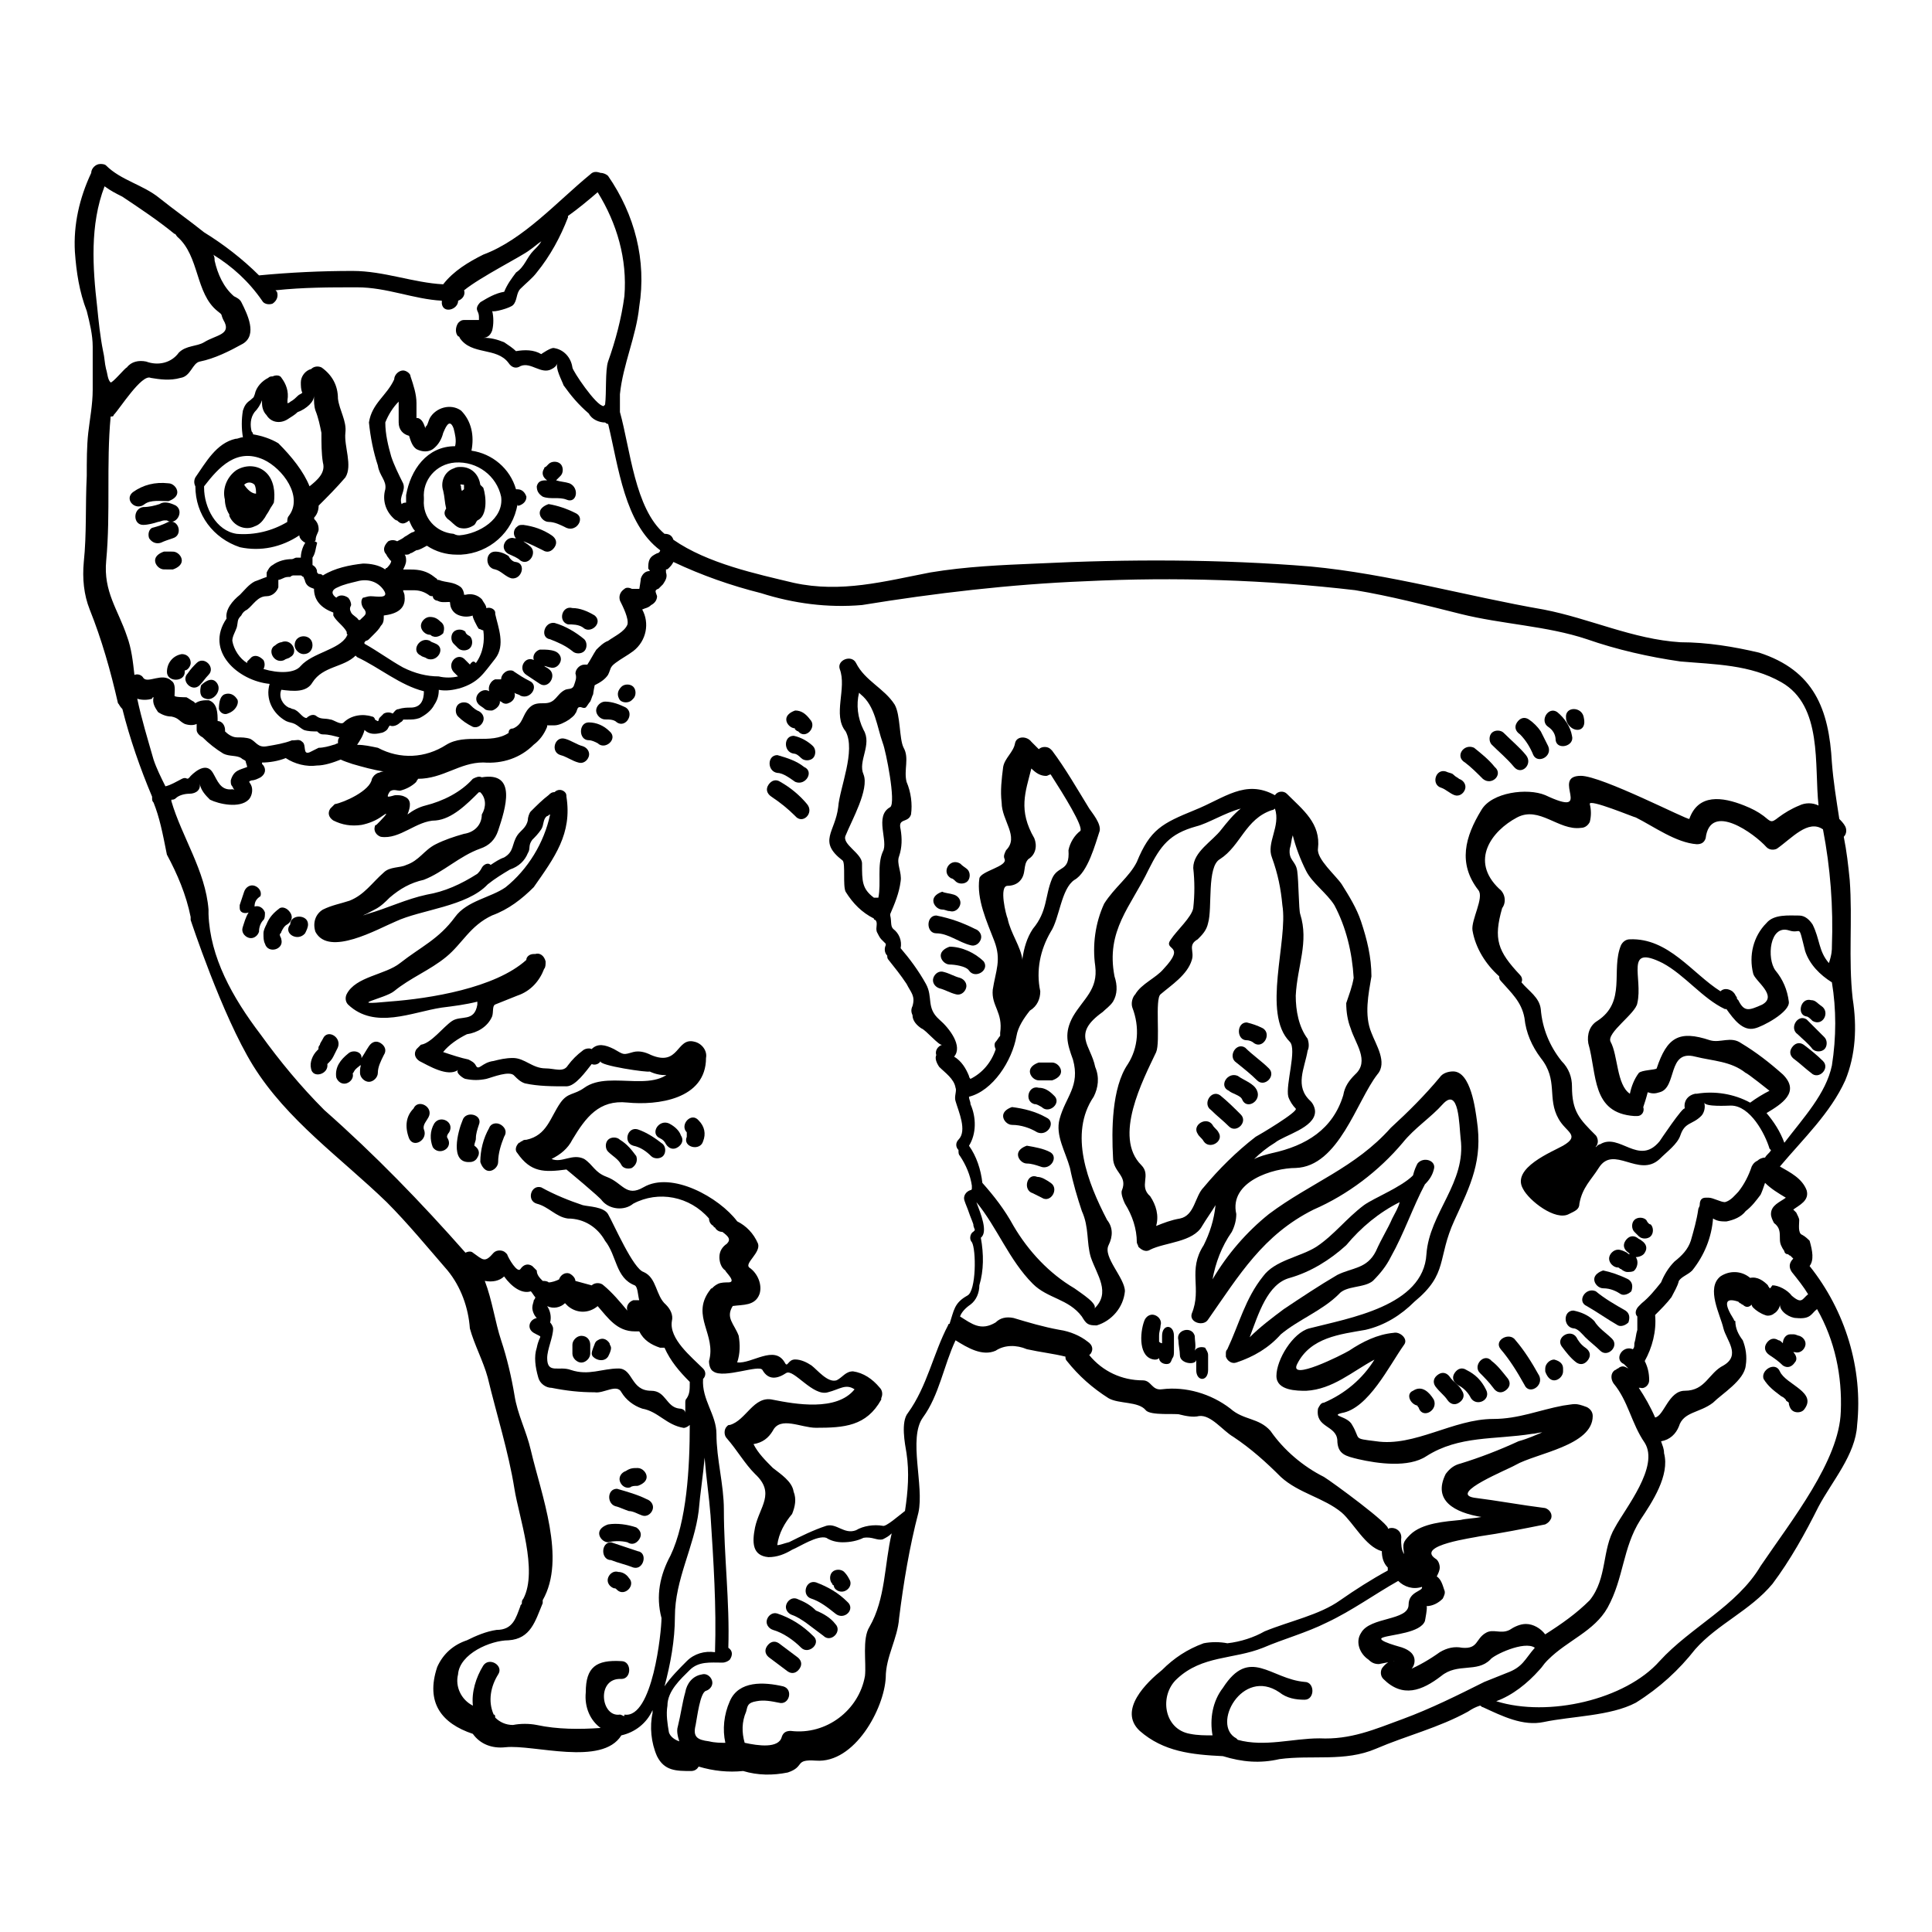 <?xml version="1.0" encoding="UTF-8"?>
<!-- Uploaded to: ICON Repo, www.svgrepo.com, Generator: ICON Repo Mixer Tools -->
<svg fill="#000000" width="800px" height="800px" version="1.1" viewBox="144 144 512 512" xmlns="http://www.w3.org/2000/svg">
 <g>
  <path d="m316.16 427.95c0 0.395-13.777-1.574-12.988-2.754-0.395 0.789-1.574 1.18-2.363 0.789-1.574 1.969-4.328 5.902-6.691 5.902-3.543 0-7.477 0-11.02-0.789-1.18-0.395-1.969-1.18-2.754-1.969-1.18-1.574-5.902 0.395-7.477 0.789-1.969 0.395-3.543 0.395-5.512 0-0.395 0-2.754-1.574-1.969-2.363-2.754 1.969-7.871-1.18-10.234-2.363-1.18-0.789-1.574-1.969-0.789-3.148 0.395-0.395 0.789-0.789 1.18-1.18 2.754-0.395 5.902-4.723 8.266-6.297 2.363-1.574 5.902 0.395 6.691-4.328v-0.789c-3.148 0.789-6.297 1.18-9.445 1.574-7.871 1.18-17.711 5.902-24.797-0.789-0.789-0.789-0.789-1.969-0.395-2.754 2.363-4.723 10.234-5.117 14.168-8.266 5.512-4.328 10.234-6.297 14.562-12.203 3.148-4.328 9.445-5.117 13.383-7.871 5.902-4.723 10.234-11.809 11.809-19.285-0.395 0-0.395 0.395-0.789 0.395-1.18 0.789-0.789 2.363-1.574 3.543-0.789 1.18-1.574 1.969-2.363 2.754-1.18 1.574-0.395 2.363-1.18 3.543-0.789 1.969-2.363 3.543-4.723 4.328-1.969 1.18-3.938 2.363-5.902 3.938-5.512 5.902-17.711 6.691-24.402 9.84-4.723 1.969-17.711 9.445-21.254 2.754-0.789-2.363 0-4.723 1.969-5.902 2.363-1.18 4.723-1.574 7.086-2.363 3.938-1.574 5.902-4.723 9.055-7.477 1.574-1.574 4.328-1.18 5.902-1.969 3.543-1.18 4.723-3.938 7.871-5.512 2.363-1.18 4.723-1.969 7.477-2.754 2.754-0.395 4.723-2.363 4.723-5.117 1.18-1.969 1.18-4.328-0.395-5.902h-0.395c-3.148 3.148-7.086 7.086-11.414 7.477-5.117 0-9.445 5.117-14.562 4.328-1.18-0.395-1.969-1.574-1.574-2.754 0 0 0-0.395 0.395-0.395 0.789-0.789 4.328-4.328 1.574-2.363-1.574 1.18-3.543 1.969-5.512 2.363-2.754 0.395-5.117 0-7.477-1.18-1.18-0.789-1.574-1.969-0.789-3.148 0.395-0.395 0.789-0.789 1.18-1.18 2.363-0.395 9.445-3.543 9.84-6.691 0.395-0.789 0.789-1.18 1.574-1.574 0.395 0 0.789-0.395 1.574-0.395-2.754-0.395-5.512-1.18-8.266-1.969-1.18-0.395-2.363-0.789-3.148-1.18-1.969 0.789-4.328 1.574-6.297 1.574-2.754 0.395-5.902-0.395-8.266-1.969-1.969 0.789-4.328 1.18-6.297 1.18 0 0.395 0 0.395 0.395 0.789 0.789 1.18 0.395 2.363-0.789 3.148-0.789 0.395-1.574 0.789-2.363 0.789-1.18 0.395-0.395 0.395 0 1.574s0 2.754-0.789 3.543c-2.363 2.363-7.871 1.18-10.234 0-1.18-1.18-2.363-2.363-2.754-4.328 0.395 1.574-0.789 2.754-2.754 2.754-1.18 0-2.754 0.395-3.543 1.18-0.395 0.395-0.789 0.395-1.18 0.395v0.395c2.754 9.445 9.055 18.5 9.84 28.734v1.18c0.395 11.414 6.297 22.043 13.777 31.883 5.117 7.086 10.629 13.777 16.926 20.074 13.383 11.809 25.586 24.402 37.391 37.785 0.789-0.395 1.574-0.395 1.969 0 2.754 1.969 3.148 2.754 5.512 0 0.789-0.789 2.363-0.789 3.148 0l0.395 0.395c0.395 1.18 2.754 5.117 3.543 3.938 0.789-1.18 1.969-1.574 3.148-0.789 0.395 0.395 0.789 0.789 1.18 1.18 0 1.18 0.789 1.969 1.574 2.754 0.395 0 1.18 0 1.574 0.395 0.789 0 1.969-0.395 2.754-0.789 0.395-1.18 1.574-1.969 2.754-1.574 0.789 0.395 1.574 1.18 1.574 1.969 1.574 0.395 2.754 0.789 4.328 1.18 0.789-0.789 2.363-0.789 3.148 0 2.363 1.969 4.328 4.328 6.297 6.691-0.395-1.18 0.395-2.363 1.574-2.754h1.574c-0.395-1.574-0.395-3.543-1.18-3.938-5.117-1.969-4.723-7.871-7.871-11.809-1.969-3.543-5.512-5.902-9.84-5.902-3.148-0.395-5.117-3.148-8.266-3.938-2.754-0.789-1.574-5.117 1.18-4.328 3.543 1.969 7.477 3.543 11.02 4.723 1.574 0.395 5.512 0.395 6.691 2.363 1.574 2.754 6.691 14.562 9.445 15.352 3.543 1.574 3.148 6.297 5.902 8.66 1.18 1.18 1.969 2.754 1.574 4.328-0.789 4.723 5.117 9.445 8.266 12.594 0.789 0.789 0.789 1.969 0 2.754-0.395 5.512 3.543 9.445 3.543 14.562 0 6.691 1.969 13.383 1.969 20.074 0 12.203 1.574 24.402 1.18 36.605 1.18 0.789 1.18 1.969 0.395 3.148-0.395 0.395-1.18 0.789-1.969 0.789-3.148 0-6.297-0.395-8.66 1.969-2.363 2.363-5.902 5.512-5.902 9.445-0.395 2.363 0 4.723 0.395 7.086 0.395 1.18 1.574 1.969 2.754 2.363-0.395-1.18-0.789-2.754-0.395-3.938 0.789-3.148 1.18-6.297 1.969-9.055 0.395-2.363 1.969-4.328 4.328-4.723 1.18-0.395 2.363 0.395 2.754 1.574 0.395 1.18-0.395 2.363-1.574 2.754-1.574 0.395-2.363 7.086-2.754 9.055-0.789 3.148 0.395 3.938 3.543 4.328 1.574 0.395 3.148 0.395 4.328 0.395-0.789-3.543-0.395-7.477 1.18-11.02 2.363-5.512 9.055-5.117 14.168-3.938 2.754 0.789 1.574 5.117-1.18 4.328-1.969-0.395-3.938-0.789-5.902-0.395-2.363 0.395-2.363 1.18-2.754 2.754-1.18 2.754-1.18 5.512-0.395 8.266 3.543 0.789 9.055 1.574 9.84-1.574 0.395-1.18 1.18-1.574 2.363-1.574 9.445 1.18 18.105-5.512 19.68-14.562 0.395-3.543-0.789-9.84 1.18-12.988 4.328-7.477 3.938-16.531 5.902-24.797-0.789 0.789-1.574 1.18-2.363 1.574-1.574 0.395-2.754-0.789-5.117-0.395-1.574 0.789-3.543 1.18-5.512 1.18-1.574 0-3.148-0.395-4.328-1.18-2.363-0.789-7.086 2.363-9.055 3.148-1.969 1.18-3.938 1.969-6.297 1.969-4.328-0.395-4.328-3.938-3.543-7.871 1.18-5.512 5.512-9.055 0-14.168-2.754-2.754-4.723-6.297-7.477-9.445-0.789-0.789-0.789-2.363 0-3.148 0.395-0.395 0.395-0.395 0.789-0.395 4.328-1.18 6.297-7.871 11.414-6.691 5.902 1.18 16.926 3.148 21.648-2.754-2.363-1.574-3.938 0-7.086 0.789-3.938 1.18-9.055-6.297-11.02-5.117-2.363 1.574-4.723 1.969-6.297-0.789-0.789-1.574-10.234 2.363-12.988 0.395-0.789-0.395-1.18-1.574-1.18-2.754 1.969-7.086-4.723-11.809 0-18.5 0.395-0.395 0.395-0.789 0.789-0.789 0.395-0.395 0.789-0.789 1.574-1.18 0.789-0.395 1.969-0.395 2.754-0.395 2.363 0-0.789-2.754-0.789-3.148-1.18-0.789-1.574-2.363-1.574-3.543 0-1.574 0.789-2.754 1.969-3.543 1.18-1.18 0.395-1.969-1.18-3.148-0.789 0-1.574-0.395-1.969-1.18 0 0-0.395 0-0.395-0.395-0.789-0.395-1.18-1.18-1.18-1.969-5.117-5.902-13.383-7.477-20.074-3.938-2.363 1.969-6.297 1.574-8.266-0.789-0.395-0.789-9.445-8.266-9.445-8.266-5.902 0.789-9.445 0.789-12.988-4.328-0.789-0.789-0.395-1.969 0.395-2.754 0.395 0 0.395-0.395 0.789-0.395 0.395-0.395 0.789-0.395 1.18-0.395 5.512-1.18 6.297-5.902 9.055-9.84 1.969-2.754 3.543-1.969 6.297-3.938 7.086-5.117 20.469 2.754 24.797-7.086 0.797 4.332-4.32 4.332-7.469 2.758zm197.59 156.26c-0.395 0-4.328 0.789-4.328 0.789-1.18 0-1.969-0.395-2.754-1.18-2.363-1.574-3.543-4.723-1.969-7.086 2.363-4.328 12.594-3.148 12.594-7.477 0-3.543 3.938-3.543 3.543-4.723-2.363 0.789-4.723 0-6.297-1.574-6.297 3.543-12.203 7.871-18.895 11.02-5.512 2.754-11.414 4.328-16.926 6.691-7.871 3.148-16.137 1.969-22.828 8.266-4.723 4.328-3.543 13.383 3.543 14.562 1.969 0.395 3.938 0.395 5.902 0.395-0.789-4.328 0-9.055 2.754-12.594 7.086-11.02 12.594-2.363 21.648-1.574 2.754 0 2.754 4.723 0 4.723-2.363 0-4.723-0.395-6.691-1.969-9.84-6.691-18.105 8.66-11.414 12.203l0.395 0.395c7.086 1.969 14.562-0.395 21.648-0.395 8.266 0.395 14.562-2.363 22.043-5.117 7.477-2.754 14.562-6.297 21.648-9.84 1.969-0.789 3.938-1.574 5.902-2.363 4.328-1.574 4.723-3.543 7.477-6.691-2.754-1.969-11.02 1.969-11.809 3.148-3.543 3.543-8.66 0.789-12.988 4.328-5.117 3.938-10.234 5.902-15.352 0.789-0.789-0.789-0.789-1.969-0.395-2.754 0.789-1.18 1.969-1.969 3.148-2.363-0.391 0.785 0.004 0.391 0.398 0.391zm8.266-14.562c0.395 0-0.395 3.938-0.395 3.938-1.18 3.148-8.66 3.543-11.02 4.328-2.754 0.789 5.512 2.754 5.117 2.754 1.18 0.395 2.363 1.18 2.754 1.969 0.789 1.18 0.395 3.148-0.789 3.938h-0.395c2.754-1.18 5.512-2.754 8.266-4.723 1.969-1.18 3.938-1.574 5.902-1.18 4.328 0.395 3.543-2.363 6.297-3.938 1.969-1.18 3.938 0.395 6.297-0.789 1.18-0.789 2.754-1.574 4.328-1.574 1.969 0 3.938 1.18 5.117 2.754 4.328-2.754 8.266-5.512 11.809-9.055 4.723-5.902 3.148-13.383 6.691-19.285 2.754-5.117 11.809-16.137 7.871-22.434-3.543-5.117-4.328-11.02-8.266-15.742-0.789-1.18-0.789-2.754 0.395-3.543 0.395 0 0.395-0.395 0.789-0.395 0.395-0.395 1.18-0.789 1.969-0.395l0.789 0.395c-0.395-0.395-0.789-0.789-1.18-1.18-2.754-1.18-0.395-5.117 2.363-3.938 0.395-0.395 0.395-0.789 0.395-1.574 0.395-1.18 0.395-2.363 0.789-3.543v-3.543c-0.789-0.789-0.395-1.969 0.395-2.754l0.789-0.789c1.969-1.574 3.543-3.543 5.117-5.512 0.789-1.969 1.969-3.938 3.543-5.512 1.969-1.574 3.543-3.148 4.328-5.512 0.789-2.754 1.574-5.512 1.969-8.266 0-0.395 0.395-0.789 0.395-1.18 0-1.18 0.395-1.969 1.574-1.969h0.789c1.18 0 3.148 1.18 4.328 1.18 1.574-0.395 2.754-1.969 3.543-2.754 1.574-1.969 2.754-4.328 3.543-6.691 0.395-0.789 0.789-1.18 1.574-1.574 0.395-0.395 1.18-0.789 1.969-0.789 0.395-0.789 1.18-1.18 1.574-1.969l-0.395-0.395c-1.18-3.938-5.117-11.414-10.234-11.414-0.789 0-6.691 0.395-7.086-0.789 0.395 1.18 0 2.754-0.789 3.543-2.363 2.363-4.328 1.574-5.512 5.117-0.789 2.363-3.543 4.328-5.512 6.297-5.512 5.117-12.203-3.938-16.137 2.363-1.969 3.148-4.328 5.117-5.117 9.445 0 1.574-1.18 1.969-2.754 2.754-3.543 1.969-10.629-3.543-12.203-6.691-3.148-5.512 7.871-9.84 10.629-11.414 4.723-2.754 0.789-3.543-1.18-7.086-3.148-5.512 0-10.234-4.723-16.137-2.363-3.148-3.938-6.691-4.328-10.629-0.789-4.328-3.543-6.691-6.297-9.84-0.395-0.395-0.395-0.789-0.395-1.18-3.543-3.148-6.297-7.477-7.086-12.203-0.395-2.754 3.148-8.66 1.574-10.629-5.512-7.086-3.543-14.168 0.789-21.254 2.754-4.723 12.203-5.902 16.926-3.938 13.383 6.297 1.18-5.117 9.445-5.117 5.512 0 28.34 11.809 28.734 11.414 2.363-6.691 8.66-5.902 14.562-3.543 1.969 0.789 3.543 1.574 5.117 2.754 1.969 1.574 1.969 1.969 3.938 0.395 1.574-1.18 3.543-2.363 5.512-3.148 1.574-0.789 3.543-0.789 5.117 0-1.18-10.629 1.18-26.371-9.84-32.668-8.266-4.723-17.711-4.723-26.766-5.512-8.266-1.18-16.926-3.148-24.797-5.902-10.629-3.543-22.434-3.938-33.457-6.691-9.445-2.363-18.5-4.723-27.945-6.297-23.617-2.754-47.625-3.543-71.637-2.363-19.68 0.789-39.754 3.148-59.039 6.297-9.055 0.789-18.105-0.395-26.766-3.148-7.871-1.969-15.742-4.723-23.223-8.266-0.395 0.789-0.789 1.18-1.18 1.574-0.395 0.395-0.395 0.395-0.789 0.395v0.789c0.395 1.18 0 1.969-0.789 3.148-0.395 0.395-0.789 0.789-1.18 1.18-1.18 0.395-0.789 0.789-0.395 1.969 0 1.18-0.789 1.969-1.574 2.363-0.789 0.789-1.574 0.789-2.363 1.18 1.969 3.543 1.18 8.266-2.363 11.02-1.574 1.18-3.148 1.969-4.723 3.148s-1.18 1.574-1.969 3.148c-0.789 1.18-1.969 1.969-3.543 2.754 0 0-0.395 1.969-0.395 2.363-0.395 0.789-0.395 1.18-0.789 1.969-0.395 0.395-0.789 1.18-1.18 1.574-0.789 0.395-1.18-0.395-1.969 0-0.395 0.395-0.395 1.18-0.789 1.574-0.395 0.789-1.18 1.18-1.574 1.574-1.18 0.789-2.754 1.574-3.938 1.574h-1.969v0.395c-0.789 1.969-1.969 3.543-3.543 4.723-3.543 3.543-8.266 5.117-13.383 4.723-6.297 0-10.629 4.328-17.32 4.328 0 0.395-0.395 0.395-0.395 0.789-1.18 1.18-2.754 1.969-4.328 2.363-0.789 0-1.574-0.395-2.363 0-0.395 0-1.18 1.574-0.789 1.574 0.789 0 1.574-0.395 1.969-0.395 0.789 0 1.574 0 2.363 0.395 1.969 0.789 1.574 2.754 0.789 4.723 1.574-1.18 3.148-1.969 4.723-2.363 4.723-1.18 9.445-3.543 12.594-7.086 0.789-0.395 1.574-0.789 2.363-0.395 9.445-1.574 6.297 8.266 4.328 14.168-0.789 2.363-2.363 3.938-4.723 4.723-5.512 1.969-9.84 6.297-14.957 8.266-3.543 0.789-6.297 2.363-9.055 4.723-1.18 1.18-2.363 2.363-3.938 3.148-1.574 0.789-2.754 1.574-4.328 1.969 0.789-0.395 1.574-0.395 2.363-0.789 5.512-1.574 10.234-3.938 15.742-5.117 4.723-0.789 9.055-2.754 13.383-5.512 0.395-0.395 0.789-0.789 1.18-1.574 0.395-0.789 1.574-1.574 2.363-0.789 1.18-0.789 2.363-1.574 3.543-1.969 2.754-1.574 1.969-3.543 3.543-5.902 0.789-1.18 2.363-1.969 2.754-3.938 0-0.789 0.395-1.969 0.789-2.363 1.574-1.574 3.148-3.148 4.723-4.328 0.395-0.395 0.789-0.789 1.574-0.789 0.789-0.789 1.969-0.789 2.754 0 0.395 0.395 0.395 0.789 0.395 1.18 1.574 9.84-3.148 16.137-8.66 24.008-3.148 3.148-6.691 5.902-11.02 7.477-5.902 2.754-7.871 7.477-12.203 11.02-4.328 3.543-9.445 5.512-13.777 9.055-2.363 1.969-13.383 3.938-1.18 2.754 10.629-0.789 27.945-3.543 36.211-11.02 0-0.789 0.789-1.574 1.969-1.574h0.395c1.18-0.395 2.363 0.395 2.754 1.969 0 0.789 0 1.574-0.395 1.969-1.18 3.148-3.543 5.902-7.086 7.086-1.969 0.789-3.938 1.574-5.902 2.363-0.789 0.395-0.395 1.969-0.789 3.148-1.18 2.754-3.938 4.328-6.691 4.723-2.363 1.18-4.723 2.754-6.297 4.723 2.363 0.789 4.723 1.574 6.691 1.969 0.789 0.395 1.574 0.789 1.969 1.574 0.789 1.574 1.574-0.789 4.723-1.18 1.574-0.395 3.148-0.789 5.117-0.789 3.148 0 5.117 2.754 8.66 2.754 2.363 0 4.723 1.18 5.902-0.789 1.18-1.574 2.363-2.754 3.938-3.938 0.395-0.395 1.574-0.789 2.363-0.395 1.574-1.574 3.543-1.18 5.902 0 2.754 1.574 2.363 1.574 5.117 0.789 1.574-0.395 3.148 0 4.723 0.789 7.477 3.148 6.691-4.723 11.414-3.543 1.969 0.395 3.543 2.363 3.148 4.328 0 11.02-12.988 12.594-20.859 11.809-7.477-0.789-11.02 3.938-14.562 9.84-1.18 2.363-3.148 3.938-5.512 5.117 2.754 1.18 5.512-1.574 8.66 0 2.363 1.574 2.754 3.543 5.902 4.723 4.328 1.574 5.117 5.512 9.84 2.754 7.477-4.328 20.074 2.754 24.797 9.055 2.363 1.18 4.328 3.148 5.512 5.902 0.789 2.363-3.543 5.117-2.363 6.297 2.363 1.574 3.543 4.723 2.754 7.086-1.18 3.148-4.328 2.754-7.086 3.148-1.969 3.148 0.395 4.723 1.574 7.871 0.395 2.363 0.395 4.723-0.395 7.086 3.938 0.395 9.84-4.723 12.594 0 0.789 1.574 0.789-0.789 2.754-0.789 1.574 0 3.148 0.789 4.328 1.574 1.574 1.18 4.328 4.723 6.691 3.938 1.574-0.789 2.363-2.363 4.328-2.363 2.754 0.395 5.117 1.969 7.086 4.328 0.789 0.789 0.789 1.969 0.395 2.754v0.395c-3.938 7.086-9.84 7.477-17.32 7.477-3.938 0-9.445-3.148-11.414 0.789-1.18 1.969-2.754 3.148-5.117 3.543 1.18 2.363 3.148 4.328 5.117 6.297 1.969 1.574 5.117 3.543 5.512 6.297 0.789 1.969 0.395 3.938-0.395 5.902-1.969 2.363-3.543 5.117-3.938 8.266 0.789 0 1.574-0.395 3.148-0.789 3.148-1.574 6.297-3.148 9.84-4.328 2.754-0.789 4.723 2.363 7.871 1.18 1.969-1.18 4.723-1.574 7.086-1.18 0.789 0.395 4.328-2.754 5.902-3.938 0.789-5.117 1.18-10.234 0.395-15.352-0.395-2.363-1.574-8.266 0.395-10.629 5.117-7.086 6.691-15.742 10.629-23.223 0 0 0-0.395 0.395-0.395 1.18-3.543 1.18-5.512 4.723-7.477 2.363-1.18 2.363-12.203 1.18-14.168-0.789-0.789-0.395-2.363 0.395-2.754l0.395-0.395c0-0.395-0.395-0.789-0.395-1.574-0.395-1.18-0.789-1.969-1.18-3.148-0.395-1.18-0.789-1.969-1.18-3.148-0.395-1.18 0.395-2.363 1.574-2.754 0.395 0 0.395-0.395 0.395-0.395v-0.789c-0.395-2.754-1.574-5.512-3.148-7.871-0.395-0.395-0.395-0.789-0.395-1.574-0.789-0.789-0.789-1.969 0-2.754 2.363-2.363 0-7.477-0.789-10.234-0.395-1.18 0.395-2.754 0-3.543-0.395-2.363-2.754-3.938-4.328-5.512-0.773-1.137-1.164-2.316-0.773-3.106-0.395-1.18 0.395-2.363 1.574-2.754-0.789 0.395-4.328-3.938-5.512-4.328-1.18-0.789-2.363-1.969-2.363-3.543-0.395-0.789-0.395-1.574 0-2.363 0.789-2.754-0.395-3.543-1.574-5.902-1.574-2.363-3.148-4.328-4.723-6.297-0.395-0.395-0.395-0.789-0.395-1.18-0.789-0.789-0.789-1.969-0.395-2.754v-0.395l-0.395-0.395c-0.395-0.395-0.395-0.395-0.789-0.789-0.395-0.395-0.789-1.18-1.18-1.969-0.395-1.18 0.395-2.363-0.395-3.148 0 0-0.395 0-0.395-0.395-3.148-1.574-5.512-3.938-7.477-7.086-0.789-1.574 0-7.477-0.789-8.266-6.691-5.117-1.969-7.477-1.18-14.168 0.395-5.117 4.723-14.957 1.969-20.074-3.535-4.328 0.402-11.414-1.566-16.531-0.789-2.363 3.148-3.938 4.328-1.574 2.363 4.723 7.477 6.691 10.234 11.02 1.574 2.754 1.18 9.055 2.363 11.414 1.574 2.754 0 5.902 0.789 9.055 1.18 2.754 1.574 5.902 1.18 8.66-0.789 2.363-3.543 0.789-2.754 3.938 0.395 2.363 0.395 4.723-0.395 7.086-0.789 1.969 0.789 4.328 0.395 6.691-0.395 3.148-1.574 5.902-2.754 8.66v0.395c0.395 1.574 0 2.754 0.789 3.543 1.574 1.18 2.363 3.148 1.969 5.117 2.363 2.754 4.723 5.902 6.691 9.445 1.969 3.543 0 6.297 3.543 9.445 2.754 2.363 6.297 7.086 3.938 9.84 1.969 1.18 3.148 3.148 3.938 5.117 0 0.395 0.395 0.789 0.395 0.789 3.148-1.574 5.512-4.328 6.691-7.871-0.395-0.789-0.395-1.574 0-1.969 0.395-0.395 0.789-1.18 1.18-1.574v-0.789c0.789-5.512-2.363-7.086-1.969-11.414 0.789-5.117 2.363-7.871 0.395-12.988s-4.723-11.02-3.938-16.531c0.395-1.969 7.477-3.148 6.691-5.117-0.395-0.789 0-1.574 0.395-2.363 3.543-3.543-1.18-7.871-1.18-12.594-0.395-3.148 0-6.297 0.395-9.445 0.395-2.363 2.754-3.938 3.148-6.297 0.395-1.969 3.148-1.969 4.328-0.395 0.789 0.789 1.18 1.18 1.969 1.969 0.789-0.789 2.363-0.789 3.148 0l0.395 0.395c3.543 4.723 6.691 10.234 9.84 15.352 0.789 1.18 3.148 3.938 2.754 5.902-1.18 3.543-3.148 11.02-6.691 12.988-3.543 2.363-3.938 10.234-6.297 13.777-2.754 4.723-3.938 10.234-2.754 15.742 0 1.969-0.789 3.938-2.754 5.117-1.574 1.969-3.148 4.328-3.543 6.691-1.18 6.691-6.297 14.562-12.594 16.137 0 0.789 0.395 1.18 0.395 1.969 1.574 3.543 1.574 7.871-0.395 11.02 1.969 2.754 3.148 6.297 3.543 9.84 3.148 3.543 5.902 7.086 8.266 11.414 3.938 6.691 9.445 12.594 16.137 16.531 1.574 1.18 6.691 4.328 5.117 5.512 4.723-4.328 0.789-9.055-0.789-13.777-1.18-3.938-0.395-7.871-2.363-12.203-1.18-3.543-2.363-7.477-3.148-11.414-1.18-4.328-3.938-8.66-2.754-12.988 1.574-5.902 5.512-8.66 3.543-15.742-1.574-4.328-2.363-7.086 0-11.414 2.754-4.723 6.691-7.086 5.902-13.383-0.789-5.512 0-11.414 2.363-16.531 2.742-4.336 6.676-7.09 8.645-11.027 3.543-8.66 6.691-10.234 15.352-13.777 7.871-3.148 13.383-8.266 21.254-3.938 0.789-1.18 2.363-1.18 3.148-0.395 4.328 4.328 9.055 7.871 8.266 14.562-0.395 2.754 4.723 7.086 6.297 9.445 1.969 3.148 3.938 6.297 5.117 9.84 1.574 4.723 2.754 9.445 2.754 14.562-0.789 4.723-1.969 10.234 0 14.957 1.18 3.148 4.328 7.871 1.574 11.02-5.512 7.086-10.234 24.402-21.648 24.797-5.902 0-17.711 3.543-15.742 12.203 0 1.574-0.395 3.148-1.18 4.723-2.754 3.938-4.328 8.266-5.117 12.594 3.938-6.691 9.055-12.594 14.957-17.32 11.02-8.266 22.828-12.203 32.273-22.828 4.723-4.328 9.055-8.66 12.988-13.383 0.789-1.18 2.363-1.574 3.543-1.574 4.723 0 5.902 10.234 6.297 12.988 1.574 10.629-1.574 16.926-5.902 26.371-4.723 10.234-1.574 14.168-10.629 21.648-3.543 3.543-7.871 6.297-12.988 7.477-6.691 1.18-14.562 1.969-18.105 9.055-2.363 4.723 11.809-2.363 13.777-3.543 3.543-2.363 7.477-4.328 11.809-4.723 1.574-0.395 3.938 1.574 2.754 3.148-3.938 5.512-9.445 16.926-16.531 18.105-3.148 0.789 1.574 0.789 2.754 3.148 2.363 3.938 0 3.543 6.297 4.328 10.234 1.574 20.469-5.902 31.094-5.902 6.691 0 12.203-2.363 18.5-3.543 3.148-0.395 3.148-0.789 6.297 0.395 0.789 0.395 1.574 1.18 1.574 2.363 0 7.871-14.957 9.84-20.469 12.988-1.969 1.18-17.711 7.477-11.02 8.66 6.297 0.789 12.594 1.969 18.895 2.754 1.18 0.395 1.969 1.574 1.574 2.754-0.395 0.789-0.789 1.18-1.574 1.574-5.902 1.18-11.809 2.363-17.32 3.148-1.574 0.395-16.926 2.363-11.809 5.902 0.789 0.395 1.18 1.574 1.18 2.363 0 0.789-0.395 1.574-0.789 2.363 1.18 0.789 1.574 2.363 1.969 3.543 0.395 0.789 0 1.574-0.395 2.363-1.172 1.188-2.746 1.977-4.32 1.977zm-295.2-277.88v1.574 0.395c0.789 0.395 1.18 1.18 1.18 1.574s0 0.395 0.395 0.789c0.395 0 0.789 0 1.18 0.395 3.148-1.969 7.086-2.754 10.629-3.148 1.969 0 4.328 0.395 5.902 1.574 0 0 0-0.395 0.395-0.395 0.395-0.395 1.18-1.18 1.18-1.969 0 0.395-0.789-0.789-0.789-0.789-0.395-0.395-0.395-0.789-0.789-1.18-0.789-1.18 0-2.363 0.789-3.148 0.789-0.395 1.574-0.395 2.363 0 0.789-0.395 1.574-0.789 1.969-1.18 0.789-0.395 1.18-0.789 1.969-1.18 0 0 0.395 0 0.789-0.395-0.789-0.789-1.18-1.969-1.574-2.754-0.395 0.395-1.18 0.789-1.574 0.789-0.789 0-1.18-0.395-1.574-0.789-0.395 0-0.789-0.395-1.18-0.789-1.969-1.969-2.754-4.723-1.969-7.477 0.395-2.363-1.574-3.543-1.969-6.297-1.18-3.543-1.969-7.477-2.363-11.414 0.789-5.117 4.723-7.086 6.691-11.414 0-1.18 1.18-2.363 2.363-2.363 0.789 0 1.969 0.789 1.969 1.574 0.789 2.363 1.574 4.723 1.574 7.086v3.938h0.395c1.18 0.395 1.574 1.574 1.969 2.754 0-0.395 0-0.395 0.395-0.789 0.395-0.789 0.395-1.18 0.789-1.969 1.574-2.754 5.512-3.938 8.266-1.969 2.754 2.754 3.543 6.691 2.754 10.629 5.512 0.789 10.234 4.723 11.809 10.234h0.395c1.18 0 1.969 0.789 2.363 1.969 0 1.18-0.789 1.969-1.969 2.363h-0.395v-0.395c-1.18 7.477-7.477 12.988-14.957 13.383h-0.789-0.395c-2.754 0-5.512-0.789-7.871-2.363-0.789 0.395-1.969 1.18-2.754 1.18-0.789 0.395-1.18 0.789-1.574 0.789-0.395 0.395-0.789 0.395-1.18 0.395h-0.395c0.395 0.395 0.395 1.18 0.395 1.574 0 0.789-0.395 1.574-0.789 2.363h1.969c2.363 0 4.328 0.395 6.297 1.969 0.395 0.395 0.789 0.395 0.789 0.789h0.395c1.969 0.789 3.938 0.395 5.902 1.969 0.395 0.395 0.789 1.18 0.789 1.969h0.395c1.574-0.395 3.148 0 4.328 1.18 0.395 0.789 1.18 1.574 1.18 2.363 1.18-0.395 2.363 0.395 2.363 1.18v0.395c0.789 3.543 2.754 8.266 0 11.809-3.148 3.938-4.328 6.297-9.445 7.871-1.574 0.395-3.543 0.789-5.512 0.395 0 1.574-0.395 2.754-1.18 3.938-0.789 1.574-2.363 2.754-3.938 3.543-1.18 0.395-1.969 0.395-3.148 0.395h-1.18s0 0.395-0.789 0.789c-0.789 0.789-1.969 1.18-2.754 0.789-0.395 0.395-0.395 0.789-0.789 1.18-0.395 0.395-1.18 0.789-1.574 0.789-1.574 0.395-3.148 0.395-4.328-0.789-0.395 1.574-1.18 2.754-1.969 3.938 1.969 0 3.543 0.395 5.512 0.789 5.902 3.148 12.594 2.754 18.105-0.789 5.117-3.148 11.809 0 16.531-3.148 0-0.789 0.395-1.18 1.18-1.18 2.754-1.18 2.363-3.543 4.328-5.512 1.18-1.18 2.363-1.18 3.938-1.18 3.148 0 3.148-2.363 5.512-3.543 0.789-0.395 1.969 0 2.363-1.18 0.395-1.18 0.789-1.969 0.395-3.148 0-1.18 1.18-2.363 2.363-2.363h0.395 0.395c0.789-1.18 1.574-2.754 2.363-3.938 0.789-0.789 1.969-1.969 3.148-2.363 1.574-1.18 4.328-2.363 5.117-4.328 0.395-1.574-1.18-4.723-1.969-6.297-0.395-1.18 0-2.363 1.18-3.148 0.395-0.395 1.18-0.395 1.969 0h1.969s0.395-2.363 0.395-2.754c0.395-1.18 1.18-1.969 2.363-1.969 0-0.395-0.395-0.395-0.395-0.789 0-0.789 0-1.574 0.395-2.363 0.395-0.789 1.18-1.18 1.969-1.574 0.395 0 0.789-0.395 0.789-0.789-9.445-7.086-11.02-22.043-13.777-33.457-0.395 0-0.789-0.395-0.789-0.395-1.574 0-3.543-0.789-4.328-2.363-2.754-2.363-4.723-4.723-6.691-7.477-0.395-1.18-2.363-4.723-1.574-5.902-0.395 0.789-0.789 1.18-1.574 1.574-2.754 1.574-5.512-1.969-8.266-0.789-1.18 0.789-2.363 0.395-3.148-0.789-3.148-4.328-9.84-1.969-12.988-6.691 0 0 0-0.395-0.395-0.395-0.789-0.789-0.789-2.363 0-3.543 0.395-0.395 0.789-0.789 1.574-0.789h3.938v-0.395c0-0.789 0-1.18-0.395-1.969-0.395-0.789 0-1.574 0.789-2.363 1.969-1.18 3.938-2.363 6.297-2.754 0.789-1.969 1.969-3.543 3.148-5.117 2.363-1.574 2.754-3.938 4.723-5.902 0.789-0.789 1.574-1.574 1.969-2.363-1.18 0.789-1.969 1.574-3.148 2.363-1.969 1.574-12.988 7.086-17.32 10.629 0.395 1.18-0.395 2.363-1.574 2.754 0 2.363-3.938 3.543-4.328 0.789v-0.789c-7.477-0.395-14.562-3.543-22.434-3.543-7.477 0-14.168 0-21.648 0.789l0.395 0.395c0.395 1.18 0 2.363-1.18 3.148-1.18 0.395-2.363 0-2.754-0.789-3.543-5.117-7.871-9.055-12.988-12.203 0.395 0.395 0.395 1.18 0.395 1.574 0.789 3.543 2.363 7.086 5.117 9.445 0.789 0.395 1.574 0.789 1.969 1.574 1.574 3.148 4.328 8.66 0.395 11.02-3.543 1.969-7.477 3.938-11.414 4.723-1.969 0.395-2.363 3.938-5.117 4.328-2.754 0.789-5.512 0.395-7.871 0-2.363-1.18-8.266 8.266-9.84 9.84 0 0.395-0.395 0.395-0.789 0.395-1.18 12.594 0 25.586-1.18 38.18-0.789 8.266 3.148 12.988 5.512 20.074 1.18 3.148 1.574 6.691 1.969 10.234 0.789-0.395 1.969 0 2.363 0.789 1.18 1.574 5.117-1.574 7.477 0.789 1.18 0.789 0.789 2.754 0.789 3.938 0 0.395 2.754 0.395 3.148 0.395 0.789 0.395 1.18 0.789 1.969 1.18l0.395 0.395c1.18-0.789 2.363-0.789 3.543-0.789 2.363 0.789 2.363 3.543 2.363 5.512 1.18 0 1.969 1.18 1.969 2.363v0.395c0.789 0.789 1.969 1.574 3.148 1.574 1.18 0 2.363 0 3.543 0.395 1.574 0.789 1.969 2.363 4.328 1.969 2.363-0.395 4.723-0.789 6.691-1.574h0.395c0.789 0 1.574-0.395 2.363 0.395 1.18 0.789 0 3.543 1.969 2.754 0.789-0.395 1.574-0.789 2.363-1.18 1.18 0 2.754-0.395 3.938-0.789 0.395 0 0.789-0.395 1.18-0.395 0-0.789 0-1.18 0.395-1.574-1.574-0.395-2.754-0.789-4.328-0.789-0.789 0-1.18-0.395-1.574-0.789-1.18 0-2.363 0-3.543-0.395-0.789-0.395-1.574-1.18-2.363-1.574-0.789-0.395-1.574-0.395-2.363-0.789-3.543-1.969-5.512-5.902-4.328-9.84-8.266-0.789-17.32-8.66-11.414-17.32-0.395-2.363 1.574-4.723 3.543-6.297 1.18-1.18 2.363-2.754 3.938-3.543 1.18-0.395 1.969-0.789 3.148-1.18v-1.18c0.395-0.789 0.789-1.574 1.574-1.969 1.574-1.18 3.543-1.574 5.117-1.574 0.395 0 0.789-0.395 1.18-0.395h1.18c0-1.18 0.395-2.754 1.18-3.938-0.789-0.395-1.574-1.18-1.574-1.969-4.723 3.148-10.234 4.328-15.742 3.148-7.086-2.363-11.809-8.66-11.809-16.137-0.395-0.789-0.395-1.574 0-2.363 2.754-3.938 5.512-9.055 10.629-10.234 0.789 0 1.18-0.395 1.969-0.395-0.395-2.363-0.395-4.723 0-7.086 0.395-1.18 0.789-1.969 1.969-2.754 0.789-0.789 0.789-0.395 1.18-1.574 0.395-1.969 1.969-3.543 3.543-4.328 0.395-0.395 0.789-0.395 1.18-0.395 0.789-0.395 1.969-0.395 2.363 0.395 1.18 1.574 1.969 3.543 1.574 5.902v0.789c0.395 0 0.789-0.395 0.789-0.395 0.789-0.395 1.574-1.18 1.969-1.574s0.789-0.395 1.18-0.789c-0.395-0.789-0.395-1.969-0.395-2.754 0-1.574 1.18-3.148 2.754-3.543 0.789-0.789 1.969-0.789 2.754-0.395 2.754 1.969 4.328 4.723 4.328 8.266 0.395 3.148 2.363 5.902 1.969 9.055-0.395 3.543 1.969 8.66 0 11.809-2.363 2.754-4.723 5.117-7.086 7.477 0 1.18-0.395 2.363-1.18 3.148v0.395c0.789 0.789 1.18 1.574 1.18 2.754 0 0.789-0.789 1.574-0.789 2.754 0 0 0 0.395-0.395 0.395 0.395 0 0.789 0.395 0.789 0.395-0.434 1.578-0.434 2.758-1.223 3.938zm-9.051 5.906v1.969c-0.395 1.18-1.574 2.363-3.148 2.363-2.363 0-3.543 2.363-5.117 3.543-0.789 0.395-1.18 0.789-1.574 1.574-1.18 1.18-0.789 1.574-1.18 3.148-0.395 1.18-1.18 2.363-1.18 3.543 0.395 2.363 1.969 4.723 3.938 5.902v-0.395l1.18-1.18c1.18-0.789 2.363 0 3.148 0.789 0.395 0.789 0.395 1.574 0 2.363 3.938 1.18 8.266 1.18 9.84-0.789 3.148-3.543 10.234-4.328 12.203-7.871 0 0 0-0.395 0.395-0.395-0.395 0-0.395-0.395-0.395-0.789-0.789-1.574-2.754-2.754-3.543-4.328v-0.789c-3.148-1.18-5.117-3.148-5.117-6.297-1.18-0.395-1.969-0.789-2.363-1.969 0-0.395-0.395-0.789-0.395-1.18-0.395 0-0.395-0.395-0.789-0.395h-1.969c-0.395 0-0.789 0.395-0.789 0.395-0.789 0-1.18 0-1.969 0.395-0.781 0.391-1.176 0.391-1.176 0.391zm405.8 181.84c9.445 11.809 14.168 27.16 12.594 42.117-0.395 7.871-6.691 14.957-10.234 21.648-3.543 7.086-7.477 14.168-12.203 20.469-5.902 7.086-14.562 10.629-20.469 17.32-4.328 5.512-9.445 10.234-15.742 14.168-6.691 3.543-16.926 3.543-24.402 5.117-5.512 1.18-11.02-1.574-16.137-3.938-0.395 0-0.395-0.395-0.789-0.395-1.18 0.395-1.969 0.789-3.148 1.574-7.871 4.328-16.137 6.297-24.402 9.84-8.266 3.543-16.926 1.574-25.586 2.754-5.117 1.18-9.84 0.789-14.957-0.789-8.266-0.395-15.742-1.18-22.043-6.691-5.902-5.512 1.969-12.988 5.902-16.137 3.148-3.148 6.691-5.512 11.02-7.086 1.969-0.395 4.328-0.395 6.297 0 3.543-0.395 7.086-1.574 9.84-3.148 6.691-2.754 14.562-4.328 20.074-8.266 3.938-2.754 8.266-5.512 12.594-7.871v-0.789c-1.18-1.18-1.574-2.754-1.574-4.328-4.328-1.18-7.477-7.477-10.629-10.234-4.723-3.938-11.414-5.117-16.137-9.445-3.938-3.938-7.871-7.477-12.594-10.629-2.754-1.574-5.902-5.902-9.055-5.512-1.574 0.395-3.543 0-5.117-0.395-0.789-0.395-7.871 0.395-9.055-1.18-1.969-2.363-7.086-1.574-9.84-3.148-4.328-2.754-7.871-5.902-11.02-9.84-0.395-0.395-0.395-0.789-0.395-1.18-3.148-0.789-6.691-1.18-10.234-1.969-2.754-1.18-5.902-1.18-8.266 0.395-3.543 1.574-7.477-0.789-10.629-2.754-3.148 6.691-4.328 14.562-8.66 20.469-3.938 5.512 0.395 18.105-1.18 25.191-2.363 9.055-3.938 18.5-5.117 27.945-0.395 5.512-3.543 10.234-3.543 15.742-0.395 8.266-8.266 22.828-18.5 22.043-5.902-0.395-2.754 1.574-7.477 3.148-3.938 0.789-7.871 0.789-11.809-0.395-3.938 0.395-7.871 0-11.809-1.18-0.395 0.789-1.18 1.18-1.969 1.18-3.938 0-7.086 0-9.055-3.938-1.574-3.543-1.969-7.871-1.18-11.414v-0.789c-1.574 3.543-4.723 5.902-8.266 6.691-5.117 8.266-23.223 2.363-30.699 3.148-3.543 0.395-6.691-0.789-8.66-3.543-8.266-2.754-12.594-8.266-9.445-17.711 1.574-3.543 4.328-5.902 7.871-7.086 2.363-1.18 5.117-2.363 7.871-2.754 4.328 0 5.117-3.148 6.297-6.297 0-0.395 0.395-0.395 0.395-0.789 0-0.395 0-0.789 0.395-1.18 3.938-7.477-1.18-21.648-2.363-29.125-1.574-9.84-4.723-19.68-7.086-29.52-1.18-4.328-3.543-8.66-4.723-12.988-0.395-5.512-2.363-11.02-5.902-15.352-5.117-5.902-10.629-12.594-16.137-18.105-12.203-11.809-26.371-21.648-35.426-36.211-8.266-13.383-16.531-38.574-16.531-38.574v-0.789c-1.18-5.902-3.543-11.414-6.297-16.531-1.164-5.902-1.949-9.84-3.523-13.773-0.395-0.395-0.395-0.789-0.395-1.18v-0.395c-3.148-7.477-5.902-15.352-7.871-23.223-0.789-0.789-0.789-1.18-1.18-1.574-1.969-8.66-4.332-16.926-7.481-24.797-1.574-3.938-1.969-8.266-1.574-12.594 0.789-7.477 0.395-14.957 0.789-22.828 0-3.938 0-7.871 0.395-11.414 0.395-3.543 1.18-7.477 1.18-11.414v-11.414c0-3.148-0.789-6.297-1.574-9.445-1.969-5.117-2.754-10.234-3.148-15.742-0.395-7.086 1.18-14.168 4.328-20.859 0-1.18 1.18-2.363 2.363-2.363 0.391-0.008 1.18-0.008 1.57 0.387 3.938 3.938 9.84 5.117 14.168 8.66 3.938 3.148 7.871 5.902 11.809 9.055 5.117 3.148 10.234 7.086 14.562 11.414 8.266-0.789 16.531-1.18 24.797-1.18s16.137 3.148 24.008 3.543c2.754-3.543 6.691-5.902 10.629-7.871 10.629-3.938 19.68-14.168 28.34-21.254 0.789-0.789 1.574-0.789 2.754-0.395 0.789 0 1.574 0.395 1.969 0.789 7.086 10.234 10.234 22.434 8.266 34.637-0.789 7.871-4.328 15.352-5.117 23.223v4.723c2.754 9.84 3.938 25.586 11.809 32.273 1.18 0 1.969 0.395 2.363 1.574 9.055 6.297 22.043 9.055 31.883 11.414 12.594 2.754 24.008-0.395 36.211-2.754 9.445-1.574 18.895-1.969 28.34-2.363 24.008-1.18 48.414-1.18 72.422 0.789 20.859 1.969 41.328 7.871 61.797 11.414 12.203 2.363 23.617 7.871 36.211 8.66 7.086 0 14.168 1.18 20.859 2.754 14.562 4.723 18.5 14.957 19.285 29.125 0.395 5.117 1.18 9.84 1.969 14.957 0.395 0.395 1.18 1.18 1.574 1.969 0.395 0.789 0.395 1.969-0.395 2.754 0.789 3.938 1.18 7.477 1.574 11.414 0.789 10.629-0.395 20.859 0.789 31.488 1.18 7.477 0.789 14.957-1.969 21.648-3.938 8.66-11.02 15.352-17.32 22.828 2.754 1.574 5.902 3.148 7.086 6.297 0.789 2.754-1.969 3.938-3.543 5.117l0.789 0.789c0.395 0.789 0.789 1.574 0.789 1.969 0 1.18-0.395 3.543 0.789 3.938 0.789 0.395 1.574 1.18 1.969 1.574 0.785 2.75 1.18 5.109-0.004 6.688zm8.266 38.57c0.395-9.445-1.574-18.895-6.297-27.16-1.574 1.18-1.574 2.754-5.512 2.363-1.574 0-4.328-1.574-4.328-3.543 0 0.789-0.789 1.969-1.574 2.363-0.395 0.395-1.574 0.789-2.363 0.395-1.18-0.395-2.363-1.18-3.148-1.969 0 0-0.395-0.395-0.395-0.789-0.789 0.789-1.574 0.789-2.363 0-0.395 0-0.395-0.395-0.789-0.395l-0.395-0.395c-3.543-1.18-3.938 0.395-1.18 4.723 0 0 0 0.395 0.395 0.395 0 1.969 0.789 3.543 1.969 5.117 0.789 1.969 1.18 4.328 0.789 6.691-0.395 3.938-6.297 7.477-8.66 9.84-3.543 2.754-7.871 2.363-9.055 6.297-0.789 1.969-2.363 3.543-4.723 3.938 0.395 1.18 0.789 1.969 0.789 3.148 1.574 5.902-3.148 12.988-6.297 17.711-4.723 7.477-4.328 15.352-8.66 23.223-3.543 6.297-10.629 8.66-15.742 13.777l-0.395 0.395c-0.789 0.789-1.18 1.574-1.969 2.363-3.148 3.543-7.086 6.691-11.414 8.266 13.777 4.328 34.242-0.395 43.297-10.629 8.266-9.055 20.469-14.562 26.766-25.191 8.266-12.199 20.863-27.945 21.254-40.934zm-2.359-91.707c1.18-7.477 1.18-14.957 0-22.043-3.148-1.969-5.902-4.723-7.086-8.266-1.969-7.871-0.789-4.328-4.328-5.512-5.117-1.574-5.902 7.477-3.543 10.629 1.969 2.363 3.148 5.117 3.543 8.266 0.395 2.754-7.086 6.691-9.055 7.086-3.148 0.789-5.512-2.363-7.477-5.117h-0.395c-5.902-2.754-10.629-9.055-16.531-12.203-10.234-5.117-5.117 3.938-6.691 10.629-0.395 2.754-8.266 7.871-7.086 10.234 1.969 3.543 1.574 11.414 5.117 13.777 0.395-1.969 1.18-3.938 2.363-5.512 0.789-0.789 4.328-0.789 4.723-1.18 2.754-8.266 5.902-10.234 14.168-7.477 2.754 0.789 5.512-1.18 8.266 0.789 3.938 2.363 7.477 5.117 11.02 8.266 4.723 4.723-0.395 7.871-4.328 10.234 1.969 2.363 3.543 4.723 4.723 7.871 5.117-6.699 11.023-12.996 12.598-20.473zm0-31.488c0.395-10.629-0.395-20.859-2.363-31.094-3.938-2.754-8.266 2.363-12.203 5.117-0.789 0.395-1.969 0.395-2.754-0.395-3.148-3.543-14.957-12.203-16.137-2.363-0.395 1.18-1.18 1.574-2.363 1.574-5.512-0.395-11.414-4.723-16.137-7.086-0.395 0-12.594-5.117-12.203-3.543 0.395 1.574 0.395 3.148 0 4.723-0.395 0.789-1.18 1.574-2.363 1.574-5.902 0.789-11.02-5.902-16.926-2.754-6.691 3.543-12.594 11.414-4.723 18.895 1.574 1.18 1.969 3.543 0.789 5.117-2.363 8.266-1.18 11.414 4.723 17.711 0.395 0.395 0.789 1.18 0.395 1.969 1.969 2.363 4.723 3.938 5.117 7.086 0.395 5.117 2.363 9.84 5.512 13.777 1.969 1.969 2.754 4.328 2.754 6.691 0 6.691 1.969 8.66 6.297 12.988 0.395 0.395 0.789 1.574 0.395 2.363 0 0.395-0.395 0.395-0.395 0.789 0.395-0.395 0.789-0.789 1.18-0.789 5.117-3.148 10.234 5.902 15.742-0.789 0 0 6.297-9.445 6.691-8.66-0.395-1.969 0.789-3.543 2.754-3.938h0.395c4.723-0.789 9.84 0 14.168 2.363 1.574-1.18 3.543-2.363 5.117-3.148 0 0-5.902-4.723-6.297-4.723-3.938-3.148-8.66-3.148-13.383-4.328-7.477-1.969-4.723 8.266-9.445 9.445-1.18 0.395-1.969 0.395-3.148 0-0.395 1.574-0.789 2.754-1.18 3.938 0.395 1.18-0.395 2.363-1.574 2.363h-0.789c-11.414-0.789-9.84-11.02-12.203-19.285-0.395-2.363 0.395-4.723 2.363-5.902 7.871-5.117 3.543-13.383 6.297-20.074 0.395-0.789 1.18-1.574 2.363-1.574 10.234-0.395 16.531 9.055 24.008 13.777 0.789-0.789 1.969-0.789 3.148 0l0.395 0.395c0.395 0.395 0.395 0.789 0.789 1.18 0 0.395 0 0.395 0.395 0.789 1.574 3.148 2.754 2.754 6.297 1.18 4.328-2.363-1.969-6.297-2.363-8.266-1.18-4.723 0-9.84 3.543-13.383 1.969-2.363 5.902-1.969 8.66-1.969 1.574 0 2.754 1.18 3.543 2.363 1.969 3.938 1.574 7.086 4.328 10.234 0.793-2.371 0.793-3.555 0.793-4.34zm-10.629 92.496c2.754 2.363 2.754 0.789 4.328-0.395-1.18-1.969-2.754-3.938-4.328-5.902-0.789-1.18-0.789-2.363 0.395-3.543-0.395-0.395-0.395-0.395-0.789-0.789-0.395 0-0.395-0.395-0.789-0.395s-0.789-0.395-0.789-0.789c-0.789-1.18-1.18-1.969-1.18-3.148 0-1.969 0-3.148-1.574-4.328-0.395-0.789-0.789-1.574-0.789-2.363 0-2.363 2.363-3.148 3.938-4.328-1.969-1.18-3.938-2.363-5.512-3.938-0.395 1.18-0.789 2.363-1.18 3.148-1.18 1.574-2.363 3.148-3.938 4.328-1.18 1.574-3.148 2.363-5.117 2.754-1.18 0-2.363 0-3.543-0.789-0.395 5.117-2.363 9.84-5.512 13.777-1.18 1.18-2.754 1.574-3.543 2.754-0.395 1.574-1.18 2.754-1.969 4.328-1.18 1.574-2.754 3.148-4.328 4.723 0.395 4.328-0.789 8.66-2.754 12.203 0.789 1.574 1.18 3.148 1.18 5.117 0 1.18-1.18 2.363-2.363 1.969h-0.395c1.574 2.363 3.148 5.117 4.328 7.871 2.363-0.395 3.543-7.086 7.871-7.086 5.512 0 6.297-4.723 10.234-6.691 4.723-2.754 0.789-6.691 0-9.84-0.789-3.543-4.723-10.629-0.789-13.777 2.363-1.574 5.512-1.574 7.871 0.395 1.969-0.395 3.543 0.789 4.723 1.969 0 0.395 0.395 0.395 0.395 0.789 0.395 0 0.395-0.395 0.789-0.789 1.586 0.008 3.949 1.191 5.129 2.766zm-66.125 36.211c-0.789 0-1.969 0.395-2.754 0.395-9.84 1.574-19.285 0.395-27.945 5.902-4.723 3.148-12.988 1.969-18.105 0.789-3.148-0.789-5.512-1.18-5.512-5.117-0.395-3.938-5.902-3.148-5.117-8.266 0.395-0.789 0.789-1.574 1.574-1.574 5.512-2.363 10.234-6.297 13.383-11.414-5.902 3.148-11.02 7.871-18.105 8.266-2.363 0-7.871 0-7.871-3.938 0-4.328 4.328-11.414 8.66-12.594 10.629-2.754 30.309-5.902 31.094-19.68 0.789-11.02 10.629-18.895 9.055-30.699-0.395-3.543-0.395-13.777-4.723-9.055-3.148 3.543-7.477 6.297-10.629 10.234-6.297 7.477-14.562 13.777-23.617 17.711-13.383 6.691-19.68 17.32-27.945 29.125-1.18 1.969-5.117 0.789-4.328-1.574 2.754-6.691-1.18-11.414 3.148-18.105 1.574-3.148 2.754-6.691 3.148-10.629-1.18 1.969-2.363 3.543-3.543 5.512-2.363 4.328-9.84 4.328-13.777 6.297-1.18 0.789-2.363 0-3.148-0.789 0-0.395-0.395-0.789-0.395-1.18 0-3.543-1.18-7.086-3.148-10.234-0.395-0.789-1.18-2.754-0.789-3.543 1.574-3.938-2.363-4.723-2.363-8.66-0.395-7.086-0.395-18.5 3.938-24.797 2.754-4.328 3.148-9.84 1.18-14.957-0.395-1.18 0-2.754 0.789-3.543 1.574-2.754 5.512-4.328 7.477-6.691 6.297-6.691-0.395-4.723 1.969-7.871 1.574-2.363 5.512-5.902 5.902-8.266 0.395-3.543 0.395-7.086 0-10.629 0-4.328 5.117-7.086 7.477-10.234 1.574-1.969 3.148-3.938 5.117-5.512-4.328 1.18-8.66 3.938-11.809 4.723-7.086 1.969-9.445 5.117-12.594 11.414-4.723 9.84-11.414 16.137-9.055 28.34 0.789 2.363 0.789 4.723-0.395 6.691-0.789 1.18-1.969 1.969-2.754 2.754-8.266 5.902-3.148 8.66-1.969 14.562 1.18 2.754 0.789 5.512-0.395 7.871-6.691 9.84-1.574 22.828 3.543 32.668 1.574 1.969 1.574 4.328 0.395 6.691-1.574 3.148 4.328 8.66 4.328 12.203-0.395 4.328-3.543 7.871-7.477 9.055-2.363 0-2.754-0.395-3.938-2.363-3.543-4.723-9.055-4.723-12.988-8.66-6.297-6.297-9.445-14.957-14.957-21.648 1.18 3.148 3.148 7.871 1.18 9.445 0.789 4.328 0.789 8.66-0.395 12.594 0 1.969-0.789 3.938-2.363 5.117-1.18 0.789-2.363 1.969-2.754 3.148 3.148 1.969 5.512 3.938 9.445 1.574 1.18-1.18 2.754-1.574 4.723-1.18 3.938 1.18 7.871 2.363 12.203 3.148 2.754 0.395 5.512 1.574 7.477 3.148 1.18 0.789 1.574 1.969 0.789 3.148l-0.395 0.395c3.543 4.328 8.66 6.691 14.168 6.691 2.363 0 2.363 2.754 5.117 2.363 6.297-0.789 12.988 1.18 18.105 5.117 3.543 3.148 7.477 2.363 10.629 5.902 3.543 5.117 8.66 9.445 14.168 12.203 1.969 1.18 18.105 12.988 16.926 13.777 1.574-0.789 3.938 0.395 3.543 2.754 0 1.18 0 2.754 0.789 3.938-0.395-2.754-0.395-3.148 1.574-5.117 3.148-3.148 9.445-3.543 13.383-3.938 1.574-0.395 3.543-0.395 5.512-0.789-7.086-1.18-12.988-4.328-9.445-11.414 1.18-1.574 2.363-2.363 3.938-2.754 5.117-1.574 10.234-3.543 15.352-5.902 2.758-0.777 4.332-1.566 6.301-2.352zm-49.594-94.859c3.938-3.543 0-8.266-1.18-12.203-0.789-1.969-1.18-4.328-1.18-6.691 0.789-2.363 1.574-4.328 1.969-6.691-0.395-6.691-1.969-13.383-5.117-19.285-1.969-3.148-5.902-5.902-7.477-9.055-1.574-3.148-2.754-6.297-3.543-9.445-0.395 1.18-0.395 2.363-0.789 3.543-0.395 3.148 1.574 3.148 1.969 5.902 0.395 2.754 0.395 10.234 0.789 11.414 2.363 7.477-0.789 13.777-1.18 21.648 0 3.938 0.789 8.266 3.148 11.414 0.395 1.18 0.395 2.363 0 3.148-0.789 4.723-3.543 9.445 0.789 13.383 0.789 0.789 1.18 1.969 1.18 2.754 0 4.328-8.266 6.297-10.629 8.266-1.969 1.18-3.938 2.754-5.512 4.328 1.574-0.789 3.148-1.18 4.723-1.574 9.055-1.969 16.137-6.297 18.895-15.352 0.391-2.356 1.57-3.93 3.144-5.504zm-26.371 16.531c0.789-0.395 11.414-6.691 10.629-7.477-0.789-0.789-1.574-1.969-1.969-3.148-0.789-3.148 2.363-12.594 0.395-14.562-7.477-7.477-0.395-26.766-1.969-36.211-0.395-4.328-1.18-8.266-2.754-12.594-1.574-3.938 2.363-8.266 0.789-12.988 0 0-0.395 0.395-0.789 0.395-7.086 2.363-8.266 9.445-13.777 12.988-3.543 1.969-1.969 12.988-3.148 16.926-0.395 1.969-1.574 3.148-2.754 4.328-2.754 1.574-0.789 3.148-1.574 5.512-1.18 3.938-5.512 6.691-8.266 9.055-1.574 1.18 0 12.594-1.18 15.352-3.543 7.477-11.414 22.434-3.938 29.914 2.754 2.754-0.789 5.512 2.363 8.266 1.574 2.363 2.363 5.117 1.574 7.871 1.969-0.789 3.938-1.574 6.297-1.969 3.938-0.789 3.938-5.902 6.297-8.266 3.934-4.731 8.656-9.453 13.773-13.391zm-46.445-81.082c0.789-1.18-4.328-9.445-7.871-14.957-0.395 0-0.789 0.395-1.18 0.395-1.574 0-2.754-0.789-3.938-1.969-1.574 6.297-3.543 11.02 0.789 18.5 0.789 1.969 0.395 4.328-1.574 5.512-1.574 1.574-0.395 3.938-2.363 5.902-0.789 0.789-1.969 1.18-3.148 1.18-2.363 0-0.395 7.871 0 8.66 0.789 3.938 3.543 7.477 3.938 11.02v-0.395c0.395-2.754 1.18-5.512 2.754-7.871 3.938-4.723 3.148-8.66 5.117-13.383 1.574-3.543 4.723-1.574 4.328-7.477 0.395-1.969 1.574-3.934 3.148-5.117zm-50.379-6.297c1.574-1.18-1.18-14.957-1.969-16.926-1.574-4.328-1.969-9.84-5.902-12.988l-0.395-0.395c-0.789 3.148-0.395 6.691 1.18 9.84 2.363 3.938-1.574 8.266 0 11.809 1.574 3.938-3.148 12.203-4.723 16.137-1.18 2.363 4.328 4.723 4.328 7.477 0 4.723 0 6.691 3.148 9.055h1.18c0.789-3.938-0.395-8.66 1.18-12.203 1.578-2.75-2.359-9.441 1.973-11.805zm-46.445 223.96c0.395-12.203-0.395-24.008-1.18-36.211-0.395-5.117-1.18-10.234-1.574-15.352-0.395 4.723-1.18 9.445-1.574 14.168-1.18 9.445-6.297 18.105-6.297 27.945 0 6.297-1.18 12.594-2.754 18.5 1.574-2.363 3.938-4.723 5.902-6.691s4.723-2.754 7.477-2.359zm-6.691-71.242v-0.395c-2.754-2.754-5.117-5.512-6.691-9.055h-1.18c-2.363-0.789-4.328-1.969-5.512-4.328h-1.18c-4.723 0-7.086-3.543-9.84-6.691-2.363 1.969-5.512 1.969-7.871 0-0.395-0.395-0.395-0.395-0.789-0.789-1.18 1.18-3.148 1.574-4.723 0.789 0.789 1.18 1.18 2.754 0.789 4.328 0.395 0.395 0.789 1.18 0.789 1.574 0 2.363-1.574 5.512-1.574 7.871 0 4.328 3.148 1.969 6.297 3.148 4.723 1.574 8.266-0.395 12.594-0.395 3.938 0 3.148 5.902 8.66 5.902 3.938 0 3.938 4.328 7.477 4.723 0.789 0 1.574 0.395 1.574 1.18v-2.754c0-0.395 0-0.789 0.395-1.18 0.785-1.176 0.785-2.356 0.785-3.93zm-5.117 45.656c4.328-9.055 5.117-23.223 5.117-34.637-0.395 0.395-1.18 0.789-1.574 0.789-4.723-0.789-6.691-4.328-11.02-5.117-2.363-0.789-4.328-2.363-5.512-4.328-1.18-2.363-4.723 0.395-7.086 0-3.938 0-7.477-0.395-11.414-1.18-1.574 0-3.148-1.18-3.543-2.754-0.789-2.754-1.18-5.512-0.395-7.871 0.789-3.938 1.969-2.363-0.789-3.938-1.969-1.18-1.18-3.543 0.789-3.938-0.789-0.789-1.18-1.969-1.18-2.754 0-0.789 0.395-1.574 0.395-1.969 0 0 0.395-0.395 0.395-0.789-0.395-0.395-0.789-1.18-1.18-1.574-2.363 0.789-5.117-1.18-7.086-3.938-1.18 1.18-3.148 1.574-5.117 1.18 1.969 5.117 2.754 11.02 4.328 15.742s2.754 9.84 3.543 14.562c0.789 5.117 3.148 9.445 4.328 14.562 2.754 11.809 9.445 28.734 3.148 39.754v0.789c-1.969 4.723-3.148 9.445-9.055 9.84-4.723 0-12.988 3.543-13.383 9.055-0.789 3.148 0.789 6.691 3.938 8.266-0.395-3.543 0.789-7.477 2.754-10.629 1.574-2.363 5.512 0 3.938 2.363-1.969 3.148-2.754 7.086-1.18 10.629 0.395 0 0.395 0.395 0.395 0.789 1.18 1.18 2.754 1.969 4.723 1.969 1.969-0.395 4.328-0.395 6.297 0 5.512 1.18 11.414 1.18 16.926 0.789-2.754-1.969-4.328-5.512-3.938-9.445 0-6.691 2.754-8.66 9.445-8.266 2.754 0 2.754 4.723 0 4.723-6.691-0.395-5.512 10.234-0.395 9.445 0.395 0 0.789 0.395 1.18 0.395v-0.395c7.477 1.18 9.84-22.043 9.84-25.586-1.57-5.906-0.387-11.418 2.367-16.535zm-12.203-333.77c0.789-9.84-1.969-19.285-7.086-27.551-2.754 2.363-5.117 4.328-7.871 6.297v0.395c-1.969 5.117-4.723 10.234-8.266 14.562-1.18 1.574-2.754 2.754-4.328 4.328-1.18 1.18-0.789 3.148-1.969 4.328-0.789 0.789-5.117 1.969-5.512 1.574 0.395 1.574 0.395 3.543 0 5.117-0.395 1.18-1.18 1.969-2.363 1.969 1.969 0 3.543 0.395 5.512 1.18 1.18 0.789 2.363 1.574 3.148 2.363 2.363-0.395 4.723-0.395 6.691 0.789 0 0 2.754-1.969 3.543-1.574 2.363 0.395 4.328 2.363 4.723 5.117 0 0.789 6.297 10.234 8.266 10.234l0.395-0.395c0.395-3.148 0-9.055 0.789-11.414 1.969-5.512 3.543-11.418 4.328-17.32zm-43.688 63.371c5.117-0.395 11.809-4.328 11.02-10.234-1.18-5.512-6.297-9.445-12.203-9.055-5.117 0.395-8.66 4.723-8.266 9.445v0.395c-0.395 4.723 3.148 8.66 7.871 9.055 0.789 0.395 1.184 0.395 1.578 0.395zm4.328 33.848c1.969-2.754 2.363-5.902 1.969-8.66-0.395 0-0.789-0.395-1.18-0.395-0.395-0.395-1.969-3.543-1.574-3.543-1.18 0.395-2.363 0.395-3.543 0s-1.969-1.18-2.363-2.363c-0.395-1.574 0.395-1.18-1.574-1.18-0.789 0-1.18 0-1.969-0.395-0.395 0-1.18-0.395-1.18-1.18-0.395 0-0.789 0-1.18-0.395-1.18-0.789-2.363-1.18-3.938-1.18h-1.969-0.789c0 0.395 0.395 0.789 0.395 1.574 0.395 3.543-2.363 4.723-5.512 5.117 0 1.18 0 1.969-0.789 2.754-0.395 0.789-1.18 1.574-1.969 2.363-0.395 0.395-0.789 0.789-1.18 1.18 0 0-0.395 0.395-0.789 0.395l-0.395 0.395v0.395c3.543 1.969 6.691 4.328 10.234 6.297 3.148 1.574 6.297 2.363 9.445 2.363 1.574 0.395 3.543 0.395 5.117 0-0.395-0.395-0.789-0.789-1.18-1.18-1.969-2.363 1.18-5.512 3.148-3.148 0.395 0.395 0.395 0.395 0.789 0.789l0.395 0.395c0.793-1.184 1.184-0.793 1.578-0.398zm-5.508-57.465c0.395-1.574 0-3.148-0.395-4.723-1.18-3.148-2.363 0.395-2.754 1.18-0.395 1.574-1.18 3.148-2.754 4.328-1.18 0.789-2.754 0.789-4.328 0-1.18-0.789-1.574-2.363-1.969-3.543-1.574-0.395-2.754-1.574-2.754-3.543v-4.723-0.789c-1.574 1.574-2.754 3.543-3.543 5.512 0 3.148 0.789 6.297 1.574 9.055 0.789 2.363 1.969 4.723 3.148 7.086 0.789 1.969-1.18 3.543-0.395 5.512 0.395-0.395 0.789-0.395 1.18-0.395v-1.969c1.18-6.691 5.508-12.988 12.988-12.988zm-11.809 69.273c2.754 0 3.543-1.969 3.543-4.328-6.297-1.574-11.809-6.297-17.711-9.055l-0.395-0.395c-3.148 3.148-8.66 2.754-11.414 7.086-1.574 2.754-5.117 2.363-8.266 1.969-0.789 1.969 0.395 3.938 1.969 4.723 0.395 0 0.789 0.395 1.18 0.395 1.574 0.395 2.363 2.363 3.543 2.363 0.789-0.789 1.969-1.18 2.754-0.395 1.18 0.789 1.969 0.395 3.543 0.789 0.789 0 2.754 1.574 3.543 0.789 1.969-1.969 5.117-2.363 7.477-1.574 0.395 0 0.789 0.395 0.789 0.789 1.18 0.789 0.789 0.395 1.18-0.395 0.395-0.395 0.789-0.789 1.18-1.18 0.789-0.395 1.574-0.395 2.363 0 0.395-0.395 0.789-1.18 1.574-1.18 1.18-0.402 2.359-0.402 3.148-0.402zm-10.629-29.52c1.574 0 5.117 0.789 3.543-1.574s-4.328-3.148-7.086-2.363c-1.574 0.395-3.543 0.789-5.117 1.574-1.969 0.789-1.574 1.969-0.395 2.754 0.789-0.789 1.969-0.789 3.148 0 0.395 0.395 0.789 1.18 0.789 1.969-0.395 0.789-0.395 1.18 0 1.969 0.395 0.789 1.574 1.18 1.969 1.969h0.395l0.395-0.395c0.789-0.789 1.574-1.18 0.789-2.363-0.789-0.789-1.18-2.363-0.395-3.148 0.391 0.004 1.18-0.391 1.965-0.391zm-16.137-29.125c1.969-1.574 4.328-3.543 3.543-6.297-0.395-2.363-0.395-5.117-0.395-7.871-0.395-1.969-0.789-3.938-1.574-5.902-0.395-1.18-0.395-2.363-0.395-3.938 0 0.789-0.395 1.574-1.18 2.363-0.789 0.789-1.969 1.574-3.148 1.969-0.789 0.789-1.574 1.18-2.754 1.969-1.969 1.18-4.328 0.789-5.512-1.18-0.789-0.789-1.18-1.969-1.18-3.148v-0.789c-0.395 1.18-1.18 2.363-1.969 3.148-1.18 1.574-1.18 3.543-0.789 5.117 0.395 0.395 0.395 0.789 0.395 0.789 2.363 0.395 4.723 1.18 6.691 2.363 3.543 3.531 6.691 7.469 8.266 11.406zm-5.512 7.871c3.938-5.117-1.574-12.594-6.691-14.957-7.086-3.148-11.809 1.969-15.742 7.086v0.395c0 5.117 3.148 11.414 8.66 12.203 4.723 0.395 9.445-0.789 13.383-3.148-0.004-0.398-0.004-1.184 0.391-1.578zm-11.02 66.52c0-0.395-0.395-1.18-0.395-1.574-0.395-0.395-0.789-0.395-1.18-0.789-1.18-0.789-3.148-0.395-4.723-1.18-1.969-1.18-3.938-2.754-5.512-4.328-0.789-0.395-1.574-1.18-1.574-1.969v-1.574c-0.789 0.395-1.969 0.395-3.148 0-1.574-0.789-1.574-1.574-3.543-1.969-1.18 0-2.363-0.395-3.543-1.18-0.789-1.18-1.574-2.363-1.18-3.938 0 0-0.395 0-0.395 0.395-1.18 0.395-2.754 0.395-3.938 0 1.18 5.512 2.754 10.629 4.328 16.137 0.789 2.363 1.969 4.723 3.148 7.086 1.574-0.395 2.754-1.18 4.328-1.969s1.18 0.789 2.363-0.789c1.574-1.574 4.328-3.543 5.902-0.789 1.18 1.969 1.969 4.723 5.117 4.328 0.789 0 0.789 0.789 0-0.789-0.395-0.395-0.395-0.789-0.395-1.574 0.793-2.75 2.367-2.75 4.336-3.535zm-11.414-112.57c3.148-1.969 7.477-1.969 5.117-5.902-0.789-1.574 0-1.18-1.574-2.363-5.902-4.723-4.723-14.562-10.629-19.68-0.395-0.395-0.395-0.789-0.789-0.789-4.328-3.543-9.055-6.691-13.777-9.84-1.57-0.789-3.144-1.574-4.719-2.754-3.938 10.23-3.148 21.648-1.969 31.879 0.395 3.938 0.789 7.871 1.574 11.809 0.395 1.574 0.395 3.148 0.785 4.723 0.395 1.18 0.395 2.754 1.18 3.543 0.395 0.395 3.938-3.938 4.328-3.938 1.18-1.574 3.148-1.969 5.117-1.574 3.148 1.18 6.691 0.395 8.66-2.363 1.973-1.965 4.727-1.57 6.695-2.75z"/>
  <path d="m627.5 418.89c0.789 0.789 0.789 2.363 0 3.148-0.789 0.789-2.363 0.789-3.148 0-1.18-1.574-2.754-2.754-3.938-3.938-2.363-1.574 0-5.512 2.363-3.938 1.574 1.578 3.148 3.152 4.723 4.727z"/>
  <path d="m627.11 425.19c1.969 1.969-1.18 5.117-3.148 3.148-1.574-1.18-2.754-2.363-4.328-3.543-1.18-0.789-1.574-1.969-0.789-3.148 0.789-1.18 1.969-1.574 3.148-0.789 1.574 1.184 3.543 2.758 5.117 4.332z"/>
  <path d="m626.71 410.62c2.363 1.574 0.395 5.512-2.363 3.938-0.395-0.395-1.18-1.18-1.574-1.18-2.754-0.395-1.574-5.117 1.18-4.328 1.184-0.004 1.578 0.785 2.758 1.57z"/>
  <path d="m615.69 507.45c1.574 3.543 10.234 5.512 6.297 10.234-0.789 0.789-2.363 0.789-3.148 0-0.395-0.395-0.789-1.18-0.789-1.969-0.395-0.395-0.789-0.395-0.789-0.789l-0.395-0.395c-0.395-0.395-0.789-0.395-1.18-0.789-1.574-1.18-3.148-2.363-4.328-4.328-0.785-2.359 3.152-4.723 4.332-1.965z"/>
  <path d="m620.81 498c1.18 0.395 1.969 1.574 1.574 2.754-0.395 1.18-1.574 1.969-2.754 1.574h-0.395c0.789 0.789 1.18 1.969 0.395 2.754-0.789 1.18-1.969 1.574-3.148 0.789-1.18-1.18-2.363-1.969-3.543-2.754-1.18-0.789-1.574-1.969-0.789-3.148 0.789-1.18 1.969-1.574 3.148-0.789 0.395 0 0.789 0.395 1.18 0.789 0-1.18 0.789-2.363 1.969-2.363h0.789c0.789 0.004 1.18 0.395 1.574 0.395z"/>
  <path d="m581.45 468.48c0.789 0.789 0.789 2.363 0 3.148-0.789 0.789-2.363 0.789-3.148 0l-1.18-1.18c-0.789-0.789-0.789-2.363 0-3.148 0.789-0.789 2.363-0.789 3.148 0 0.391 0.785 0.785 1.18 1.18 1.18z"/>
  <path d="m579.09 472.82c1.18 0.789 1.574 1.969 0.789 3.148-0.395 0.789-1.574 1.18-2.363 1.18 0.789 1.18 0.395 2.754-0.395 3.543-0.395 0.395-1.18 0.395-1.969 0.395-0.395 0-1.18-0.395-1.574-0.789-0.395 0-0.395-0.395-0.789-0.395-1.18 0-2.363-1.18-2.363-2.363 0-1.18 1.18-2.363 2.363-2.363 0.789 0 1.574 0.395 2.363 0.789 0.395 0.395 0.395 0.395 0.789 0.395l-0.395-0.395c-1.18-0.789-1.574-1.969-0.789-3.148 0.789-1.18 1.969-1.574 3.148-0.789 0.398 0.398 0.793 0.398 1.184 0.793z"/>
  <path d="m575.54 483.05c1.18 0.789 1.18 1.969 0.789 3.148-0.789 0.789-1.969 1.18-2.754 0.789-1.18-0.789-2.754-1.574-4.723-1.574-1.18 0-2.363-1.18-2.363-2.363 0-1.18 1.18-1.969 2.363-2.363 1.965 0.398 4.328 1.184 6.688 2.363z"/>
  <path d="m574.76 491.31c1.18 0.789 1.18 1.969 0.789 3.148-0.789 0.789-1.969 1.18-2.754 0.789-2.754-1.574-5.512-3.543-8.266-5.117-2.754-1.18-0.395-5.117 2.363-3.938 2.356 1.969 5.113 3.543 7.867 5.117z"/>
  <path d="m571.21 498.79c1.969 1.969-1.18 5.117-3.148 3.148-1.18-1.18-2.754-2.363-3.938-3.543-0.789-0.789-1.969-2.363-3.148-2.363-2.754-0.395-2.754-4.723 0-4.723 1.969 0.395 3.938 1.18 5.512 2.754 1.18 1.973 3.148 3.152 4.723 4.727z"/>
  <path d="m564.13 501.15c1.18 0.789 1.574 1.969 0.789 3.148-0.789 1.18-1.969 1.574-3.148 0.789-1.574-1.18-2.754-2.754-3.938-4.328-1.574-2.363 2.363-4.723 3.938-2.363 0.395 0.789 1.18 1.969 2.359 2.754z"/>
  <path d="m563.74 334.27c0.789 3.543-2.363 3.938-3.938 1.969-0.395-0.395-0.789-1.18-0.789-1.969-0.391-3.148 4.332-3.148 4.727 0z"/>
  <path d="m560.59 338.99c0.789 2.754-3.938 3.938-4.328 1.18 0-1.574-0.789-2.754-1.969-3.543-2.363-1.574 0-5.512 2.363-3.938 1.969 1.574 3.543 3.938 3.934 6.301z"/>
  <path d="m558.23 506.66v0.789c0 1.18-1.18 2.363-2.363 2.363-1.18 0-1.969-1.18-2.363-2.363v-0.789c0-1.18 1.18-2.363 2.363-2.363 1.574 0.395 2.363 1.184 2.363 2.363z"/>
  <path d="m554.29 341.75c1.18 2.754-2.754 4.723-3.938 2.363-0.789-1.969-1.969-3.938-3.543-5.512-1.18-0.789-1.574-1.969-0.789-3.148 0.789-1.18 1.969-1.574 3.148-0.789 1.18 0.789 2.363 1.969 3.148 3.148 0.398 0.789 1.188 2.363 1.973 3.938z"/>
  <path d="m551.93 508.63c1.18 2.754-2.754 5.117-3.938 2.363-1.969-3.543-3.938-6.691-6.297-9.445-1.969-2.363 2.363-4.723 3.938-2.363 2.359 2.754 4.328 5.902 6.297 9.445z"/>
  <path d="m548.39 344.11c1.969 2.363-1.18 5.512-3.148 3.148-1.969-2.363-3.938-3.938-5.902-5.902-0.789-0.789-0.789-2.363 0-3.148 0.789-0.789 2.363-0.789 3.148 0 1.965 1.969 4.328 3.938 5.902 5.902z"/>
  <path d="m543.66 509.42c0.789 1.18 0.395 2.363-0.789 3.148-1.18 0.789-2.363 0.395-3.148-0.789-1.18-1.574-2.363-2.754-3.543-3.938-1.969-1.969 1.18-5.512 3.148-3.148 1.574 1.188 2.758 2.762 4.332 4.727z"/>
  <path d="m540.12 347.26c2.363 1.969-0.789 5.117-3.148 3.148-1.574-1.574-3.148-3.148-4.723-4.328-2.754-1.574-0.395-5.117 2.363-3.938 1.965 1.574 3.934 3.148 5.508 5.117z"/>
  <path d="m537.76 512.18c1.574 2.754-2.363 4.723-3.938 2.363-0.789-1.574-1.969-2.754-3.543-3.543-1.18-0.789-1.574-1.969-0.789-3.148 0.789-1.18 1.969-1.574 3.148-0.789 2.367 1.18 3.941 2.754 5.121 5.117z"/>
  <path d="m530.68 350.41c1.18 0.395 1.969 1.574 1.574 2.754-0.395 1.18-1.574 1.969-2.754 1.574-1.18-0.395-2.363-1.574-3.543-1.969-2.754-0.789-1.574-5.117 1.18-4.328 0.789 0.395 1.574 0.395 1.969 0.789 0.785 0.785 1.18 0.785 1.574 1.18z"/>
  <path d="m531.46 512.57c0.789 1.18 0.395 2.363-0.789 3.148-1.18 0.789-2.363 0.395-3.148-0.789-0.789-1.18-1.969-1.969-3.148-3.543-0.789-1.18-0.395-2.363 0.789-3.148 1.18-0.789 2.363-0.395 3.148 0.789 0.789 1.18 2.363 1.965 3.148 3.543z"/>
  <path d="m519.65 452.35c1.574-1.969 5.117-0.789 4.328 1.574-0.395 1.574-1.18 2.754-2.363 3.938-3.148 5.902-5.512 12.988-9.055 19.285-1.18 2.363-2.754 4.328-4.723 6.297-2.363 1.969-7.086 1.18-9.055 3.543-4.328 4.328-10.629 6.691-15.352 10.629-3.148 3.543-7.086 5.902-11.809 7.477-1.18 0.395-2.363-0.395-2.754-1.574v-0.789c0-0.395 0-0.789 0.395-1.18 3.148-6.691 4.723-13.383 9.445-19.285 3.148-4.328 9.84-5.117 14.168-7.871 4.723-3.148 7.871-7.477 12.594-11.02 2.754-1.969 9.84-4.723 12.988-7.871 0.406-1.578 0.797-2.367 1.191-3.152zm-6.691 14.562c0.789-1.574 1.574-2.754 1.969-4.328-5.512 2.754-10.234 6.691-14.168 11.414-4.328 3.938-9.445 7.086-14.957 8.66-5.902 1.574-8.266 9.445-10.629 15.742 2.754-2.754 5.902-5.117 9.055-7.477 4.723-3.148 9.445-6.297 14.168-9.055 3.938-1.969 7.871-1.574 10.234-6.297 1.574-3.543 3.148-5.906 4.328-8.66z"/>
  <path d="m523.98 514.93c1.18 2.754-2.754 5.117-3.938 2.363 0-0.395-0.395-0.395-0.395-0.789-1.969-0.395-3.148-3.148-1.18-3.938 2.363-1.574 4.328 0.395 5.512 2.363z"/>
  <path d="m480.29 427.16c1.969 1.969-1.18 5.117-3.148 3.148-1.574-1.574-3.543-3.148-5.512-4.723-2.363-1.574 0-5.512 2.363-3.938 1.969 1.969 4.328 3.543 6.297 5.512z"/>
  <path d="m478.72 416.53c2.363 1.574 0 5.512-2.363 3.938-0.395-0.395-1.18-0.789-1.969-0.789-2.754 0-2.754-4.723 0-4.723 1.578 0.391 2.758 0.785 4.332 1.574z"/>
  <path d="m477.14 433.06c1.18 2.754-2.754 5.117-3.938 2.363-0.395-1.18-2.754-1.574-3.543-2.363-2.754-1.18-0.395-5.117 2.363-3.938 1.574 1.18 4.328 1.969 5.117 3.938z"/>
  <path d="m472.82 439.36c1.969 1.969-1.18 5.117-3.148 3.148-1.574-1.574-3.148-2.754-4.723-4.328-2.363-1.574 0-5.512 2.363-3.938 1.965 1.574 3.934 3.543 5.508 5.117z"/>
  <path d="m466.91 444.08c1.574 2.363-2.363 4.723-3.938 2.363-0.395-0.789-1.18-1.18-1.574-1.969-1.574-2.363 2.363-4.723 3.938-2.363 0.395 0.789 1.18 1.18 1.574 1.969z"/>
  <path d="m464.16 503.12v3.938c0 3.148-3.148 3.148-3.148 0v-2.754c0 1.574-4.328 1.18-4.328-1.18 0-1.18-0.395-2.754-0.395-3.938-0.789-2.754 3.543-3.938 4.328-1.18 0 1.18 0.395 2.754 0 3.938 0.395-0.789 1.574-1.18 2.754-0.789 0.395 0.785 0.789 1.18 0.789 1.965z"/>
  <path d="m451.17 499.58s0.391 0.395 0 0c0.395 0.395 0.789 0.395 0.789 0.395v-1.969c0-3.148 3.148-3.148 3.148 0v3.938c0 0.789 0 1.574-0.395 1.969-0.395 0.789-0.395 1.574-1.574 1.574-1.18 0-1.969-0.789-1.969-1.574-0.395 0.395-0.789 0.395-1.18 0.395-4.328-0.395-3.938-7.086-2.754-10.234 0.395-1.18 1.574-1.969 2.754-1.574 1.18 0.395 1.969 1.574 1.574 2.754 0 0.789-0.395 1.574-0.395 2.754v1.574z"/>
  <path d="m423.22 434.24c2.363 1.969-1.18 5.117-3.148 3.148-0.789-0.395-1.18-0.789-1.969-0.789-2.754-0.789-1.574-5.117 1.18-4.328 1.574 0 2.754 0.789 3.938 1.969z"/>
  <path d="m422.83 425.58c1.18 0 2.363 1.18 2.363 2.363 0 1.18-1.18 1.969-2.363 2.363h-3.543c-1.18 0-2.363-1.18-2.363-2.363 0-1.18 1.18-1.969 2.363-2.363z"/>
  <path d="m422.43 457.46c2.363 1.574 0 5.512-2.363 3.938-0.789-0.395-1.574-0.789-2.363-1.18-2.754-0.789-1.574-5.512 1.18-4.328 1.184-0.004 2.367 0.781 3.547 1.57z"/>
  <path d="m422.04 449.2c2.754 1.18 0.395 5.117-2.363 3.938-1.18-0.395-2.363-0.789-3.543-0.789-1.18 0-2.363-1.18-2.363-2.363 0-1.18 1.18-1.969 2.363-2.363 2.363 0.398 4.332 0.789 5.906 1.578z"/>
  <path d="m421.25 440.14c2.754 1.18 0.395 5.117-2.363 3.938-1.969-1.18-4.328-1.969-6.691-1.969-1.18 0-2.363-1.18-2.363-2.363 0-1.18 1.18-1.969 2.363-2.363 3.148 0.398 6.297 1.184 9.055 2.758z"/>
  <path d="m404.72 398.82c1.574 2.363-2.363 4.723-3.938 2.363-0.789-1.18-3.938-1.574-5.117-1.574-1.18 0-2.363-1.18-2.363-2.363 0-1.18 1.18-1.969 2.363-2.363 3.148 0.004 6.691 1.578 9.055 3.938z"/>
  <path d="m402.36 390.16c1.18 0.395 1.969 1.574 1.574 2.754-0.395 1.18-1.574 1.969-2.754 1.574-3.148-0.789-5.902-3.148-9.055-3.148-2.754 0-2.754-4.723 0-4.723 3.938 0.785 7.086 1.969 10.234 3.543z"/>
  <path d="m400.39 374.41c0.789 0.789 0.789 2.363 0 3.148-0.789 0.789-2.363 0.789-3.148 0-0.395-0.395-0.789-0.789-1.18-0.789-2.754-1.574-0.395-5.512 2.363-3.938 0.785 0.793 1.574 1.184 1.965 1.578z"/>
  <path d="m398.43 403.15c1.18 0.395 1.969 1.574 1.574 2.754-0.395 1.18-1.574 1.969-2.754 1.574-1.574-0.395-2.754-1.18-4.328-1.574-1.18-0.395-1.969-1.574-1.574-2.754 0.395-1.18 1.574-1.969 2.754-1.574 1.57 0.391 2.754 1.18 4.328 1.574z"/>
  <path d="m396.85 381.11c1.18 0.395 1.969 1.574 1.574 2.754s-1.574 1.969-2.754 1.574c-0.789 0-1.18-0.395-1.969-0.395-1.18 0-2.363-1.18-2.363-2.363 0-1.18 1.18-1.969 2.363-2.363 0.785 0.398 1.965 0.398 3.148 0.793z"/>
  <path d="m364.97 564.13c-0.395 0-0.395-0.395-0.395-0.395-0.789-0.789-0.789-2.363 0-3.148 0.789-0.789 2.363-0.789 3.148 0 0.789 0.789 1.18 1.574 1.574 2.363 0.395 1.18-0.395 2.363-1.574 2.754-1.18 0.395-2.754-0.391-2.754-1.574z"/>
  <path d="m368.51 568.46c2.363 1.969-0.789 5.117-3.148 3.148-1.969-1.574-3.938-3.148-6.297-3.938-2.754-0.789-1.574-5.117 1.18-4.328 3.148 1.18 5.902 2.754 8.266 5.117z"/>
  <path d="m365.36 574.36c1.969 1.969-1.18 5.117-3.148 3.148-1.574-1.18-3.148-2.363-4.723-3.543-1.18-0.789-2.363-1.574-3.543-1.969-1.18-0.395-1.969-1.574-1.574-2.754 0.395-1.18 1.574-1.969 2.754-1.574 1.969 0.789 3.543 1.574 5.117 3.148 1.965 0.789 3.934 1.969 5.117 3.543z"/>
  <path d="m359.46 577.51c2.363 1.969-1.18 5.117-3.148 3.148s-4.723-3.938-7.477-4.723c-1.18-0.395-1.969-1.574-1.574-2.754 0.395-1.18 1.574-1.969 2.754-1.574 3.543 1.18 6.691 3.148 9.445 5.902z"/>
  <path d="m359.46 341.75c0.789 0.789 0.789 2.363 0 3.148-0.789 0.789-2.363 0.789-3.148 0-0.395-0.395-1.18-1.18-1.969-1.18-2.754-0.395-2.754-4.723 0-4.723 1.969 0.391 3.938 1.574 5.117 2.754z"/>
  <path d="m354.73 337.02c-1.18 0-2.363-1.18-2.363-2.363 0-1.18 1.18-1.969 2.363-2.363 1.574 0 2.754 0.789 3.938 2.363 1.969 1.969-1.18 5.512-3.148 3.148-0.395 0-1.184-0.785-0.789-0.785z"/>
  <path d="m357.88 357.1c1.969 2.363-1.18 5.512-3.148 3.148-1.969-1.969-3.938-3.543-6.297-5.117-1.18-0.789-1.574-1.969-0.789-3.148 0.789-1.18 1.969-1.574 3.148-0.789 2.758 1.574 5.117 3.543 7.086 5.906z"/>
  <path d="m357.1 347.26c2.754 1.18 0.395 5.117-2.363 3.938-1.18-0.789-3.148-2.363-4.723-2.363-2.754-0.395-2.754-4.723 0-4.723 2.754 0.785 5.117 1.57 7.086 3.148z"/>
  <path d="m355.13 583.02c1.18 0.789 1.574 1.969 0.789 3.148-0.789 1.18-1.969 1.574-3.148 0.789-1.574-1.18-3.148-2.363-4.723-3.543-1.18-0.789-1.574-1.969-0.789-3.148 0.789-1.18 1.969-1.574 3.148-0.789 1.574 1.18 3.148 2.363 4.723 3.543z"/>
  <path d="m329.15 440.93c1.574 1.574 1.969 3.543 1.18 5.512-0.789 2.754-5.512 1.574-4.328-1.18v-1.18c-1.965-1.973 1.184-5.516 3.148-3.152z"/>
  <path d="m324.43 444.87c0.789 1.18 0.395 2.363-0.789 3.148-1.18 0.789-2.363 0.395-3.148-0.789-0.395-0.789-0.789-1.18-1.574-1.574-2.754-1.18-0.395-5.117 2.363-3.938 1.574 0.793 2.758 1.973 3.148 3.152z"/>
  <path d="m319.7 447.23c0.789 0.789 0.789 2.363 0 3.148-0.789 0.789-2.363 0.789-3.148 0-1.18-1.18-2.754-2.363-4.723-2.754-2.754-0.789-1.574-5.117 1.18-4.328 2.363 0.785 4.723 2.359 6.691 3.934z"/>
  <path d="m315.38 541.3c1.18 0.395 1.969 1.574 1.574 2.754-0.395 1.18-1.574 1.969-2.754 1.574-1.18-0.395-2.363-1.18-3.543-1.18-1.18-0.395-1.969-0.789-3.148-1.18-2.754-0.395-2.754-4.723 0-4.723 2.754 0.785 5.508 1.574 7.871 2.754z"/>
  <path d="m312.62 548.78c1.18 0.789 1.574 1.969 0.789 3.148-0.789 1.18-1.969 1.574-3.148 0.789-1.574-0.395-3.543-0.395-5.117 0-1.18 0-2.363-1.18-2.363-2.363 0-1.18 1.18-1.969 2.363-2.363 2.363-0.395 5.117 0 7.477 0.789z"/>
  <path d="m313.01 533.04c1.18 0 2.363 1.18 2.363 2.363 0 1.18-1.18 1.969-2.363 2.363-0.789 0-1.574 0-1.969 0.395-1.18 0.395-2.363-0.395-2.754-1.574-0.395-1.18 0.395-2.363 1.574-2.754 1.18-0.793 1.969-0.793 3.148-0.793z"/>
  <path d="m313.01 555.08c2.754 0.395 1.574 5.117-1.18 4.328-1.969-0.789-3.938-1.18-5.902-1.969-2.754 0-2.754-4.723 0-4.723 2.359 0.789 4.723 1.574 7.082 2.363z"/>
  <path d="m312.62 450.38c0.395 1.18 0 2.363-1.18 3.148-1.18 0.395-2.363 0-2.754-0.789-0.789-1.574-2.363-2.363-3.543-3.543-0.789-0.789-0.789-2.363 0-3.148 0.789-0.789 2.363-0.789 3.148 0 1.969 1.184 3.148 2.758 4.328 4.332z"/>
  <path d="m308.68 326c0.789-0.789 2.363-0.789 3.148 0 0.789 0.789 0.789 2.363 0 3.148l-0.395 0.395c-0.789 0.789-2.363 0.789-3.148 0-0.785-1.18-0.785-2.359 0.395-3.543v0z"/>
  <path d="m310.65 562.16c1.969 1.969-1.18 5.117-3.148 3.148-0.395-0.395-0.395-0.395-0.789-0.395-1.18-0.395-1.969-1.574-1.574-2.754 0.395-1.18 1.574-1.969 2.754-1.574 0.789-0.004 1.969 0.391 2.758 1.574z"/>
  <path d="m309.86 331.51c2.363 1.574 0 5.512-2.363 3.938-0.789-0.789-1.969-0.789-3.148-0.789-1.18 0-2.363-1.18-2.363-2.363 0-1.18 1.18-2.363 2.363-2.363 1.969 0.004 3.938 0.793 5.512 1.578z"/>
  <path d="m305.54 337.81c2.363 1.969-1.18 5.117-3.148 3.148-0.789-0.395-1.574-0.789-2.363-0.789-2.754 0-2.754-4.723 0-4.723 1.969 0.004 3.938 0.789 5.512 2.363z"/>
  <path d="m302.39 499.19c1.18-0.789 2.363-0.395 3.148 0.789 0 0.395 0.395 0.789 0.395 1.18 0 0.789-0.395 1.574-0.789 2.363-0.789 1.18-2.363 1.18-3.543 0.395-1.18-0.789-0.789-1.574-0.395-2.754 0.395-0.793 0.395-1.582 1.184-1.973z"/>
  <path d="m301.6 307.11c2.363 1.969-1.18 5.117-3.148 3.148-1.18-0.789-2.754-0.789-3.938-0.789-2.754-0.789-1.574-5.117 1.18-4.328 1.973 0 3.938 0.789 5.906 1.969z"/>
  <path d="m300.42 500.37v2.363c0 1.18-1.18 2.363-2.363 2.363-1.18 0-2.363-1.18-2.363-2.363v-2.363c0-1.18 1.18-2.363 2.363-2.363 1.574 0 2.363 1.184 2.363 2.363z"/>
  <path d="m298.45 341.75c1.18 0.395 1.969 1.574 1.574 2.754-0.395 1.18-1.574 1.969-2.754 1.574-1.574-0.395-3.148-1.574-4.723-1.969-2.754-0.789-1.574-5.117 1.18-4.328 1.574 0.395 3.148 1.574 4.723 1.969z"/>
  <path d="m298.84 313.41c0.789 0.789 0.789 2.363 0 3.148-0.789 0.789-2.363 0.789-3.148 0-1.969-1.574-3.938-2.359-5.906-3.148-2.754-0.395-1.574-4.723 1.18-4.328 2.758 0.785 5.512 2.359 7.875 4.328z"/>
  <path d="m296.48 279.95c2.754 1.18 0.395 5.117-2.363 3.938-1.574-0.789-3.148-1.574-4.723-1.574-1.18 0-2.363-1.18-2.363-2.363 0-1.18 1.18-1.969 2.363-2.363 2.363 0.395 4.727 1.184 7.086 2.363z"/>
  <path d="m294.91 272.08c2.754 1.18 1.969 5.512-0.789 4.328-1.969-0.789-4.328 0-6.297-0.789-1.18-0.789-1.574-1.574-1.574-2.754 0.395-1.574 1.574-1.574 2.754-1.574-1.18-0.789-1.574-1.969-0.789-3.148 0 0 0-0.395 0.395-0.395 0.395-0.395 0.395-0.395 0.789-0.789 0.789-0.789 2.363-0.789 3.148 0 0.789 0.789 0.789 2.363 0 3.148l-1.184 1.184c1.188 0.395 2.367 0.395 3.547 0.789z"/>
  <path d="m290.97 316.55c1.18 0.395 1.969 1.574 1.574 2.754-0.395 1.18-1.574 1.969-2.754 1.574-0.395 0-1.18-0.395-1.574-0.395 0.395 0.395 0.789 0.395 1.18 0.789 2.363 1.574 0 5.512-2.363 3.938-1.18-0.789-2.363-1.574-3.543-2.363-2.363-1.574-0.395-5.117 1.969-3.938-0.395-1.18 0.395-2.363 1.574-2.754h0.789c0.785 0 1.965 0 3.148 0.395z"/>
  <path d="m290.18 285.86c1.18 0.789 1.574 1.969 0.789 3.148-0.789 1.18-1.969 1.574-3.148 0.789-1.574-0.789-3.148-1.574-5.117-2.363 0.395 0.395 1.18 0.789 1.574 1.18 2.363 1.574 0 5.512-2.363 3.938-0.789-0.789-1.969-1.18-2.754-1.574-1.18-0.395-1.969-1.574-1.574-2.754 0.395-1.18 1.574-1.969 2.754-1.574h0.395c-0.789-0.789-0.789-2.363 0.395-3.148 0.395-0.395 0.789-0.395 1.574-0.395 2.754 0.391 5.113 1.18 7.477 2.754z"/>
  <path d="m284.28 324.43c2.754 1.18 0.395 5.117-2.363 3.938-0.395-0.395-1.18-0.395-1.574-0.789 0.395 1.18-0.395 2.363-1.574 2.754-0.789 0.395-1.574 0-1.969-0.395 0 0-0.395 0-0.395-0.395 0.395 1.18-0.789 2.363-1.969 2.754-0.789 0-1.574 0-1.969-0.395-0.395-0.395-1.18-0.789-1.574-1.18-1.969-1.969 0.789-4.723 2.754-3.543-0.395-1.18 0.395-2.754 1.574-3.148h1.574c0-1.18 1.18-2.363 2.363-2.363 0.395 0 0.789 0 1.18 0.395 1.184 0.793 2.367 1.582 3.941 2.367z"/>
  <path d="m280.74 292.94c2.754 0.395 1.574 4.723-1.18 4.328-1.574-0.395-2.754-1.969-4.328-2.363-2.754-0.395-2.754-4.723 0-4.723 1.18 0 2.363 0.395 3.543 1.18 0.391 0.793 1.176 1.578 1.965 1.578z"/>
  <path d="m276.8 442.11c1.18 0.789 1.574 1.969 0.789 3.148-0.789 1.969-1.574 4.328-1.574 6.691 0 1.18-1.18 2.363-2.363 2.363-1.18 0-1.969-1.18-2.363-2.363 0-3.148 0.789-6.297 2.363-9.055 0.395-1.18 1.969-1.57 3.148-0.785z"/>
  <path d="m272.08 273.26c0.789 2.363 1.18 7.477-1.574 8.66-0.395 0.395-0.395 0.789-0.789 1.18-1.18 0.789-2.363 1.18-3.938 0.789-1.18-0.395-1.969-1.574-3.148-2.363-0.789-0.789-1.18-1.574-0.395-2.754-0.395-1.574-0.395-3.148-0.789-4.723-0.789-2.363 0.395-5.117 2.754-5.902 0.789-0.395 1.18-0.395 1.969-0.395 2.754 0 4.723 1.969 5.117 4.723 0.398 0.395 0.398 0.395 0.793 0.785zm-5.117 0.395v-1.18c-0.789 0-1.18-0.395-0.789 0.395 0 0.395 0 0.789 0.395 1.574-0.391-0.395 0-0.395 0.395-0.789z"/>
  <path d="m270.5 332.3c1.18 0.395 1.969 1.574 1.574 2.754-0.395 1.18-1.574 1.969-2.754 1.574-1.574-0.789-2.754-1.574-3.938-2.754-0.789-0.789-0.789-2.363 0-3.148 0.789-0.789 2.363-0.789 3.148 0 0.395 0.391 1.18 1.18 1.969 1.574z"/>
  <path d="m266.57 440.93c0.789-2.754 5.512-1.574 4.328 1.18-0.391 1.18-0.785 2.363-0.785 3.543 0 0.789-0.395 1.18-0.395 1.969 1.18 0.789 1.574 1.969 0.789 3.148-0.395 0.789-1.18 1.18-1.969 1.18-5.512 0.395-3.148-8.266-1.969-11.02z"/>
  <path d="m268.54 312.62c0.789 0.789 0.789 2.363 0 3.148-0.789 0.789-2.363 0.789-3.148 0-0.395-0.395-0.789-0.789-1.18-1.18-0.789-0.789-0.789-2.363 0-3.148 0.789-0.789 2.363-0.789 3.148 0 0 0.395 0.395 0.789 1.18 1.18z"/>
  <path d="m259.09 441.72c1.574-2.363 5.512-0.395 3.938 2.363-0.395 0.395-0.789 1.18-0.395 1.574 1.574 2.754-2.363 4.723-3.938 2.363-0.785-1.969-0.785-4.332 0.395-6.301z"/>
  <path d="m260.66 308.68c1.18 0.789 1.18 1.969 0.789 3.148-0.789 0.789-1.969 1.18-2.754 0.789-0.395 0-0.395-0.395-0.789-0.395-1.18 0-2.363-1.18-2.363-2.363 0-1.18 1.18-2.363 2.363-2.363 1.18 0.004 1.965 0.395 2.754 1.184z"/>
  <path d="m259.48 314.59c2.754 1.18 0.395 5.117-2.363 3.938-0.395-0.395-1.18-0.395-1.574-0.789-2.754-1.18-0.395-5.117 2.363-3.938 0.391 0.398 0.785 0.398 1.574 0.789z"/>
  <path d="m253.58 437.79c1.18-2.754 5.512-0.395 3.938 2.363-0.395 0.789-1.574 1.969-1.18 3.148 1.18 2.754-2.754 5.117-3.938 2.363-1.18-3.152-0.789-5.906 1.18-7.875z"/>
  <path d="m241.77 421.25c0.789-1.18 1.969-1.574 3.148-0.789 1.18 0.789 1.574 1.969 0.789 3.148-0.789 1.574-1.574 3.148-1.574 4.723 0 1.18-1.18 2.363-2.363 2.363-1.18 0-2.363-1.18-2.363-2.363 0-0.789 0-1.574 0.395-2.363 0 0 0 0.395-0.395 0.395-0.395 0.395-1.18 0.789-1.574 1.574 0 0-0.395 0.789-0.395 0.395 0.395 1.18-0.395 2.363-1.574 2.754-1.18 0.395-2.363-0.395-2.754-1.574-0.395-2.754 1.18-4.723 3.148-6.297 0.789-0.789 2.363-0.789 3.148 0 0.395 0.395 0.395 0.789 0.395 1.18 0.789-1.176 1.184-1.965 1.969-3.144z"/>
  <path d="m229.57 419.29c1.18-2.754 5.117-0.395 3.938 2.363-0.395 0.789-0.789 1.574-1.18 2.363-0.395 0.789-0.789 1.18-1.574 1.969 0.395 2.754-3.938 3.938-4.328 1.18-0.395-1.574 0.395-3.543 1.574-4.723l0.395-0.395v-0.395c0-0.395 0.395-0.789 0.395-0.789-0.008-0.395 0.387-0.789 0.781-1.574z"/>
  <path d="m220.91 388.98c0-2.754 4.723-2.754 4.723 0 0 0.789-0.395 1.574-0.789 2.363-1.965 2.359-5.902 0-3.934-2.363z"/>
  <path d="m224.45 312.62c1.18 0 2.363 0.789 2.363 2.363 0 1.18-0.789 2.363-2.363 2.363-1.18 0-2.363-1.18-2.363-2.363 0-1.574 1.184-2.363 2.363-2.363z"/>
  <path d="m218.55 314.2c2.754-1.18 4.723 2.754 2.363 3.938-0.395 0.395-1.18 0.395-1.574 0.789-2.754 1.18-4.723-2.754-2.363-3.938 0.395-0.398 1.184-0.789 1.574-0.789z"/>
  <path d="m220.91 385.83c0.789 1.18 0.395 2.363-0.789 3.148-0.789 0.395-1.18 1.18-1.574 1.969 0 0.395-0.395 0.395-0.395 0.789s0.395 0.789 0.395 1.18c0.789 2.754-3.543 3.938-4.328 1.18-0.395-0.789-0.395-1.574-0.395-2.754 0-0.789 0.395-1.574 0.789-2.363 0.789-1.969 1.969-3.148 3.543-4.328 0.785-0.395 1.965 0 2.754 1.18z"/>
  <path d="m214.61 269.32c1.969 1.969 2.363 5.117 1.969 7.871-0.395 0.789-0.789 1.18-1.18 1.969-0.395 0.789-0.789 1.18-1.18 1.969-0.789 1.18-1.574 1.969-2.754 2.363-2.363 1.18-5.512 0-6.691-2.754v-0.395c-0.789-1.18-1.18-2.754-1.18-3.938-0.789-3.148 0.789-6.297 3.148-7.871 2.75-1.578 5.898-1.184 7.867 0.785zm-2.758 5.508s0.395 0 0 0c0-0.789 0-1.574-0.395-2.363-0.789-0.789-1.969-0.789-2.754 0 0.789 1.184 1.969 2.363 3.148 2.363z"/>
  <path d="m211.46 384.25c1.18-0.395 2.363 0.395 2.754 1.574 0 0.789 0 1.574-0.395 1.969-0.789 0.789-1.18 1.969-1.18 3.148-0.395 1.18-1.574 1.969-2.754 1.574s-1.969-1.574-1.574-2.754c0.395-1.18 0.789-2.754 1.574-3.938-1.18 0.395-2.363 0-2.363-1.18v-0.789c0.395-1.18 0.789-2.363 1.18-3.543 0.395-1.18 1.574-1.969 2.754-1.574 1.18 0.395 1.969 1.574 1.574 2.754-1.18 0.789-1.57 1.578-1.57 2.758z"/>
  <path d="m203.59 327.97c1.18-0.395 2.363 0 3.148 1.18 0.395 0.395 0.395 1.18 0 1.969-0.395 0.789-1.18 1.574-2.363 1.969-0.789 0.395-1.969 0-2.363-1.18 0.004-1.969 0.398-3.543 1.578-3.938z"/>
  <path d="m201.62 325.21c1.18 1.969-1.18 4.723-3.148 3.938-1.574-0.395-1.574-1.969-1.18-3.543 1.18-1.184 3.144-2.363 4.328-0.395z"/>
  <path d="m196.11 319.7c1.969-1.969 5.117 1.18 3.148 3.148-0.789 0.789-1.574 1.969-2.363 2.754-1.969 1.969-5.117-1.18-3.148-3.148 0.789-1.18 1.574-1.965 2.363-2.754z"/>
  <path d="m194.54 319.7c0 0.789-0.789 1.969-1.574 1.969v0.395c0 2.754-4.723 2.754-4.723 0 0-2.363 1.574-4.328 3.938-4.723 1.57 0 2.359 1.18 2.359 2.359z"/>
  <path d="m190.6 277.98c2.363 1.574 0 5.512-2.363 3.938h-0.785c-0.395 0-1.18 0.395-1.574 0.395-1.18 0.395-2.754 0.789-3.938 0.789-2.754 0-2.754-4.328 0-4.723 1.574 0 3.148-0.395 4.328-0.789 1.184-0.789 2.758-0.395 4.332 0.391z"/>
  <path d="m188.63 282.31c2.754-0.789 3.938 3.543 1.18 4.328-1.18 0.395-2.363 0.789-3.148 1.18-1.18 0.395-2.363 0-3.148-1.18-0.395-1.18 0-2.363 0.789-2.754 1.574-0.395 2.754-0.789 4.328-1.574z"/>
  <path d="m189.82 290.18c1.18 0 2.363 1.18 2.363 2.363 0 1.18-1.18 1.969-2.363 2.363l-2.363-0.004c-1.18 0-2.363-1.18-2.363-2.363 0-1.18 1.18-1.969 2.363-2.363z"/>
  <path d="m188.63 272.08c1.18 0 2.363 1.18 2.363 2.363 0 1.18-1.18 1.969-2.363 2.363-1.969 0-4.723-0.395-6.297 0.789-2.363 1.969-5.512-1.18-3.148-3.148 2.758-1.973 5.906-2.762 9.445-2.367z"/>
 </g>
</svg>